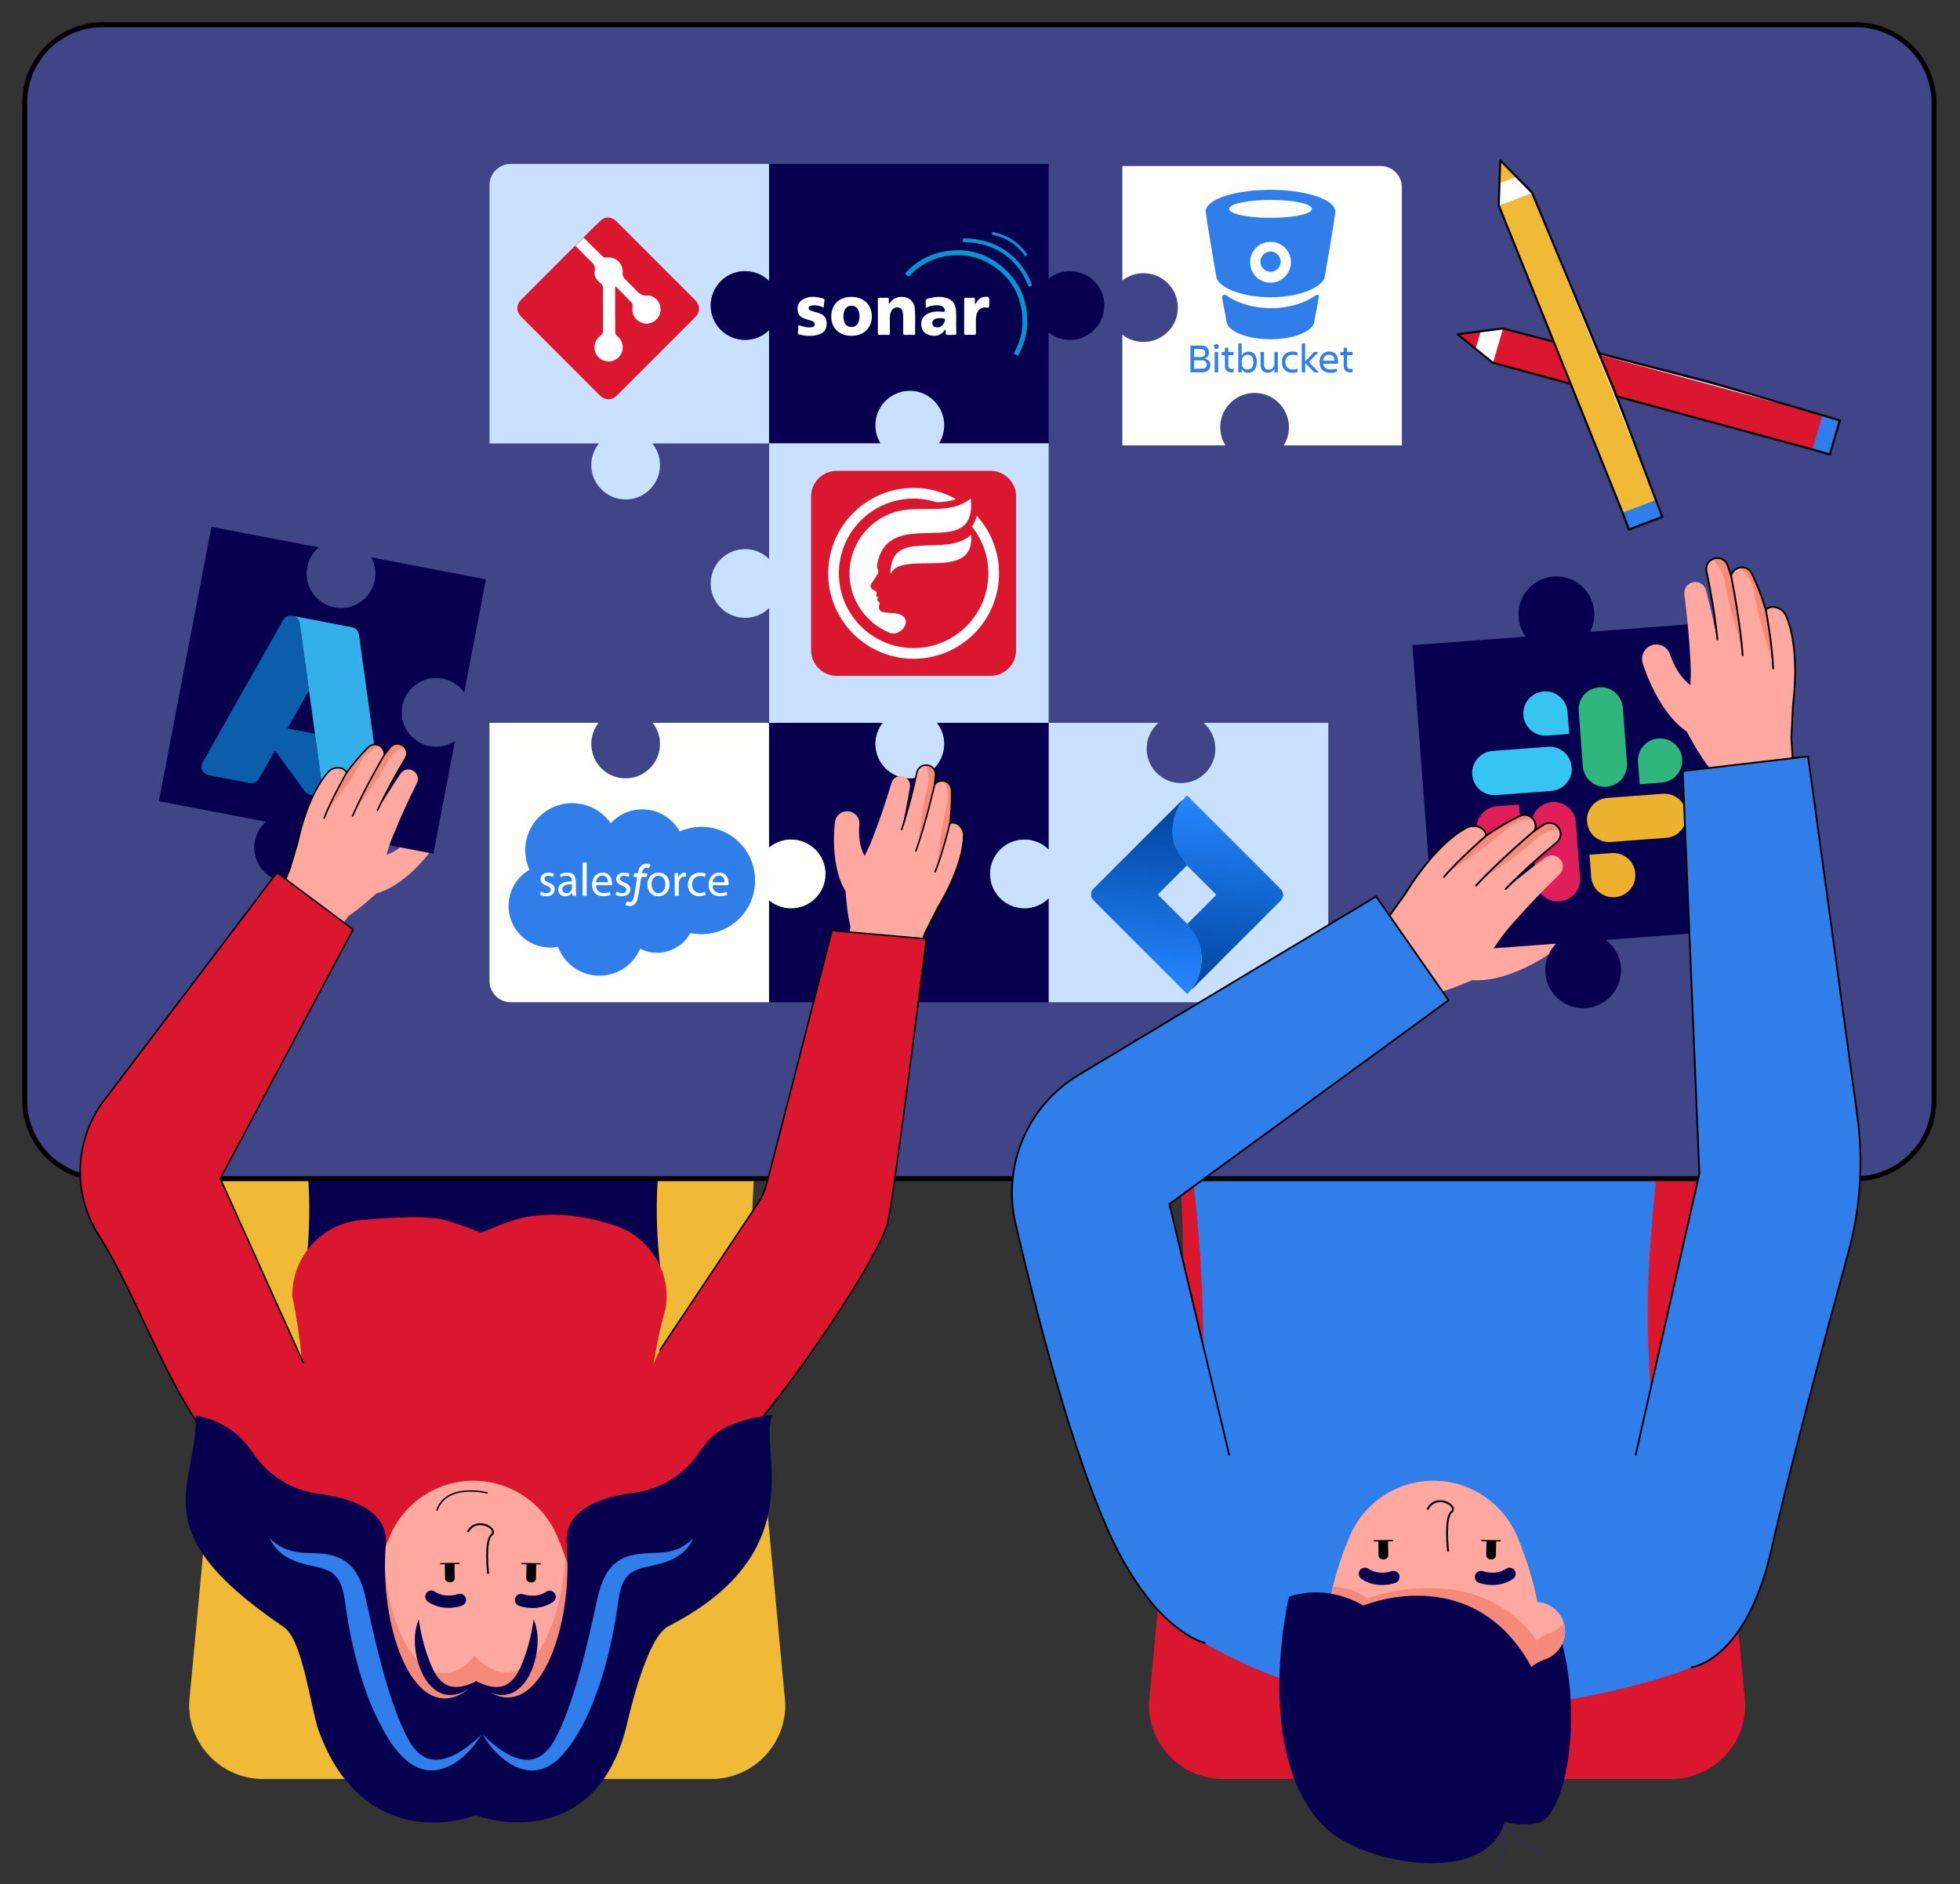 <?xml version="1.0" encoding="UTF-8" standalone="no"?>
<!DOCTYPE svg PUBLIC "-//W3C//DTD SVG 1.1//EN" "http://www.w3.org/Graphics/SVG/1.1/DTD/svg11.dtd">
<svg width="100%" height="100%" viewBox="0 0 1443 1387" version="1.1" xmlns="http://www.w3.org/2000/svg" xmlns:xlink="http://www.w3.org/1999/xlink" xml:space="preserve" xmlns:serif="http://www.serif.com/" style="fill-rule:evenodd;clip-rule:evenodd;stroke-miterlimit:10;">
    <rect x="0" y="0" width="1443" height="1387" fill="#333333" stroke="none"/>
    <g transform="matrix(1,0,0,1,-236.755,-117.892)">
        <g transform="matrix(1,0,0,1,430.477,811.025)">
            <path d="M0,616.574L329.938,616.574C360.525,616.574 385.121,591.407 384.421,560.829L363.953,341.279C358.884,286.911 357.945,232.237 361.144,177.727L371.576,0L-41.637,0L-31.206,177.726C-28.007,232.237 -28.945,286.912 -34.014,341.28L-54.483,560.829C-55.183,591.407 -30.586,616.574 0,616.574" style="fill:rgb(241,186,54);fill-rule:nonzero;"/>
        </g>
        <g transform="matrix(1,0,0,1,583.533,1070.45)">
            <path d="M0,-194.472C-77.383,-193.066 -150.894,-189.887 -150.894,-189.887C-139.082,-164.065 -125.292,-131.443 -121.413,-100.947C-115.108,-51.384 -123.49,-7.438 -123.49,-7.438C-123.49,-7.438 -63.715,-1.782 0,-0.077L0,0.287C2.94,0.246 5.882,0.194 8.822,0.133C11.761,0.194 14.703,0.246 17.643,0.287L17.643,-0.077C81.358,-1.782 141.134,-7.438 141.134,-7.438C141.134,-7.438 132.738,-51.828 139.152,-101.696C143.047,-131.976 156.822,-164.277 168.537,-189.887C168.537,-189.887 95.026,-193.066 17.643,-194.472L17.643,-194.759C14.703,-194.717 11.762,-194.672 8.822,-194.624C5.881,-194.672 2.94,-194.717 0,-194.759L0,-194.472Z" style="fill:rgb(6,0,79);fill-rule:nonzero;"/>
        </g>
        <g transform="matrix(1,0,0,1,718.4,1068.16)">
            <path d="M0,187.809C0,187.809 -16.459,100.487 8.367,13.115C8.624,12.21 8.821,10.851 8.968,9.165C11.2,-16.327 -4.655,-39.936 -28.93,-48.031C-47.742,-54.306 -71.737,-58.748 -96.403,-53.893C-106.66,-51.874 -127.476,-42.661 -127.476,-42.661C-127.476,-42.661 -148.321,-51.31 -158.635,-53.014C-171.732,-55.179 -194.805,-53.972 -215.923,-52.034C-242.998,-49.55 -264.301,-27.846 -266.322,-0.732L-266.612,3.158C-254.004,64.226 -257.542,103.995 -264.803,165.926L-266.1,176.992C-266.1,176.992 -233.649,243.337 -141.102,245.207C-74.306,246.557 -34.615,233.962 0,187.809" style="fill:rgb(219,22,47);fill-rule:nonzero;"/>
        </g>
        <g transform="matrix(1,0,0,1,1374.28,1464.74)">
            <path d="M0,18.028C-1.803,16.946 -26.322,10.456 -33.893,-14.423C-33.893,-14.423 -23.437,17.307 -36.057,32.451" style="fill:none;fill-rule:nonzero;stroke:rgb(47,47,74);stroke-width:1.41px;"/>
        </g>
        <g transform="matrix(1,0,0,1,1137.19,811.025)">
            <path d="M0,616.574L329.938,616.574C360.525,616.574 385.121,591.407 384.421,560.829L363.953,341.279C358.884,286.911 357.945,232.237 361.144,177.727L371.576,0L-41.637,0L-31.206,177.726C-28.007,232.237 -28.945,286.912 -34.014,341.28L-54.483,560.829C-55.183,591.407 -30.586,616.574 0,616.574" style="fill:rgb(219,22,47);fill-rule:nonzero;"/>
        </g>
        <g transform="matrix(1,0,0,1,1488.22,938.666)">
            <path d="M0,404.559C0,404.559 -212.015,494.341 -386.17,375.353C-386.17,375.353 -350.474,229.322 -373.19,47.595C-381.065,-15.405 -401.314,-89.782 -401.314,-89.782L-17.307,-85.455C-17.307,-85.455 -31.265,22.883 -36.778,99.517C-47.595,249.874 0,404.559 0,404.559" style="fill:rgb(47,126,233);fill-rule:nonzero;"/>
        </g>
        <g transform="matrix(1,0,0,1,1258.89,1208.01)">
            <path d="M0,237.255L66.345,237.255C92.83,237.255 114.301,215.784 114.301,189.299L114.301,136.025C114.301,103.139 107.587,70.599 94.572,40.398C84.006,15.881 59.869,0 33.172,0C6.476,0 -17.661,15.881 -28.227,40.398C-41.242,70.599 -47.956,103.139 -47.956,136.025L-47.956,189.299C-47.956,215.784 -26.485,237.255 0,237.255" style="fill:rgb(255,168,159);fill-rule:nonzero;"/>
        </g>
        <g transform="matrix(1,0,0,1,1356.07,1312.22)">
            <g>
                <clipPath id="_clip1">
                    <path d="M-64.002,-104.204C-90.698,-104.204 -114.835,-88.323 -125.401,-63.806C-138.417,-33.605 -145.13,-1.066 -145.13,31.821L-145.13,85.095C-145.13,111.58 -123.659,133.051 -97.174,133.051L-30.829,133.051C-4.344,133.051 17.127,111.58 17.127,85.095L17.127,31.821C17.127,-1.066 10.414,-33.605 -2.602,-63.806C-13.168,-88.323 -37.305,-104.204 -64.001,-104.204L-64.002,-104.204Z"/>
                </clipPath>
                <g clip-path="url(#_clip1)">
                    <path d="M0,140.683C0,140.683 62.919,98.436 18.93,23.438C-25.06,-51.561 -112.678,-17.487 -112.678,-17.487C-112.678,-17.487 -129.805,-32.751 -159.372,-22.655C-159.372,-22.655 -187.136,94.53 -132.329,147.534C-105.021,173.944 -11.538,192.244 0,140.683" style="fill:rgb(245,137,122);fill-rule:nonzero;"/>
                </g>
            </g>
        </g>
        <g transform="matrix(1,0,0,1,1370.41,1295.65)">
            <path d="M0,44.866C11.925,43.06 20.135,31.956 18.337,20.066C16.539,8.175 5.414,0 -6.512,1.807L0,44.866Z" style="fill:rgb(255,168,159);fill-rule:nonzero;"/>
        </g>
        <g transform="matrix(1,0,0,1,1212.29,1295.65)">
            <path d="M0,44.866C-11.926,43.06 -20.135,31.956 -18.337,20.066C-16.539,8.175 -5.414,0 6.512,1.807L0,44.866Z" style="fill:rgb(255,168,159);fill-rule:nonzero;"/>
        </g>
        <g transform="matrix(1,0,0,1,1375.98,1432.92)">
            <g>
                <clipPath id="_clip2">
                    <path d="M-12.083,-135.464L-5.571,-92.404C6.354,-94.211 14.564,-105.314 12.766,-117.205C11.136,-127.986 1.835,-135.712 -8.776,-135.714C-9.867,-135.714 -10.971,-135.631 -12.083,-135.464Z"/>
                </clipPath>
                <g clip-path="url(#_clip2)">
                    <path d="M0,-112.085L-0.018,-112.048C-0.018,-112.048 -10.017,-107.756 -11.075,-103.635C-16.859,-81.112 -26.832,-9.245 -35.474,2.853C-35.474,2.853 -26.099,11.867 -4.104,7.901C16.547,4.177 29.249,-66.93 14.311,-123.952C11.614,-118.22 6.467,-113.75 0,-112.085" style="fill:rgb(245,137,122);fill-rule:nonzero;"/>
                </g>
            </g>
        </g>
        <g transform="matrix(1,0,0,1,1345.07,1318.35)">
            <path d="M0,138.458C0,138.458 61.297,98.435 17.307,23.436C-26.682,-51.562 -104.565,-18.39 -104.565,-18.39C-104.565,-18.39 -129.805,-34.976 -159.372,-24.88C-159.372,-24.88 -187.136,92.305 -132.329,145.309C-105.021,171.719 -11.538,190.02 0,138.458" style="fill:rgb(6,0,79);fill-rule:nonzero;"/>
        </g>
        <g transform="matrix(1,0,0,1,1349.32,1287.85)">
            <path d="M0,-15.679C0.994,-15.405 1.901,-14.792 2.53,-13.876C3.946,-11.813 3.423,-8.993 1.36,-7.577C-10.171,0.342 -23.292,-4.503 -23.845,-4.718C-26.184,-5.608 -27.359,-8.225 -26.469,-10.563C-25.582,-12.896 -22.985,-14.049 -20.643,-13.195C-20.449,-13.122 -11.282,-9.89 -3.77,-15.046C-2.624,-15.833 -1.244,-16.021 0,-15.679" style="fill:rgb(6,0,79);fill-rule:nonzero;"/>
        </g>
        <g transform="matrix(1,0,0,1,1338.24,1265.9)">
            <path d="M0,-13.591L-7.135,-13.698L-7.294,-2.92C-7.318,-1.294 -5.74,0.048 -3.77,0.077C-1.799,0.107 -0.183,-1.187 -0.159,-2.813L0,-13.591Z" style="fill-rule:nonzero;"/>
        </g>
        <g transform="matrix(1,0.015,0.015,-1,1327.37,1251.95)">
            <path d="M-0.001,-0.107L14.215,-0.107" style="fill:none;fill-rule:nonzero;stroke:black;stroke-width:0.93px;"/>
        </g>
        <g transform="matrix(1,0,0,1,1240.43,1287.85)">
            <path d="M0,-15.679C-0.994,-15.405 -1.901,-14.792 -2.53,-13.876C-3.946,-11.813 -3.423,-8.993 -1.36,-7.577C10.171,0.342 23.292,-4.503 23.845,-4.718C26.184,-5.608 27.359,-8.225 26.469,-10.563C25.582,-12.896 22.985,-14.049 20.643,-13.195C20.449,-13.122 11.282,-9.89 3.769,-15.046C2.624,-15.833 1.244,-16.021 0,-15.679" style="fill:rgb(6,0,79);fill-rule:nonzero;"/>
        </g>
        <g transform="matrix(1,0,0,1,1251.52,1265.9)">
            <path d="M0,-13.591L7.135,-13.698L7.294,-2.92C7.318,-1.294 5.74,0.048 3.77,0.077C1.799,0.107 0.183,-1.187 0.159,-2.813L0,-13.591Z" style="fill-rule:nonzero;"/>
        </g>
        <g transform="matrix(-1,0.015,0.015,1,1248.17,1252.37)">
            <path d="M-14.215,-0.107L0.001,-0.107" style="fill:none;fill-rule:nonzero;stroke:black;stroke-width:0.93px;"/>
        </g>
        <g transform="matrix(1,0,0,1,1302.88,1216.85)">
            <path d="M0,42.727C0,42.727 -2.885,18.389 2.524,14.062C7.933,9.735 -8.654,0 -14.964,11.898" style="fill:none;fill-rule:nonzero;stroke:black;stroke-width:1.41px;stroke-linecap:round;"/>
        </g>
        <g transform="matrix(1,0,0,1,1372.61,1452.15)">
            <path d="M0,-112.085L-0.018,-112.049C-0.018,-112.049 -10.017,-107.756 -11.075,-103.635C-16.859,-81.112 -26.832,-9.245 -35.474,2.853C-35.474,2.853 -26.099,11.867 -4.104,7.901C16.547,4.177 29.249,-66.93 14.311,-123.952C11.614,-118.22 6.467,-113.75 0,-112.085" style="fill:rgb(6,0,79);fill-rule:nonzero;"/>
        </g>
        <g transform="matrix(1,0,0,1,312.448,985.633)">
            <path d="M0,-849.551L1290.64,-849.551C1322.4,-849.551 1348.14,-823.806 1348.14,-792.048L1348.14,-57.504C1348.14,-25.745 1322.4,0 1290.64,0L0,0C-31.758,0 -57.503,-25.745 -57.503,-57.504L-57.503,-792.048C-57.503,-823.806 -31.758,-849.551 0,-849.551Z" style="fill:rgb(64,69,135);fill-rule:nonzero;stroke:black;stroke-width:3.62px;stroke-linecap:round;"/>
        </g>
        <g transform="matrix(1,0,0,1,1320.54,836.491)">
            <path d="M0,-25.881C-1.709,-24.684 -3.082,-22.968 -3.853,-20.86C-5.857,-15.383 -15.775,-1.227 -10.295,0.778C17.7,11.002 56.176,-15.686 57.213,-16.502C61.908,-19.965 62.899,-26.577 59.434,-31.27C55.975,-35.95 49.387,-36.883 44.697,-33.516C44.313,-33.336 26.809,-20.902 9.689,-27.157C6.321,-28.388 2.731,-27.794 0,-25.881" style="fill:rgb(255,168,159);fill-rule:nonzero;"/>
        </g>
        <g transform="matrix(1,0,0,1,1410.43,834.314)">
            <path d="M0,-266.258C-1.156,-281.632 -14.557,-293.158 -29.931,-292.001C-45.305,-290.845 -56.831,-277.444 -55.674,-262.07C-55.27,-256.697 -53.367,-251.797 -50.41,-247.741L-133.862,-241.463L-116.829,-15.029L-27.973,-21.713C-33.448,-16.169 -36.591,-8.38 -35.961,-0C-34.804,15.374 -21.404,26.9 -6.03,25.743C9.344,24.587 20.87,11.186 19.714,-4.188C19.083,-12.568 14.81,-19.799 8.567,-24.461L109.606,-32.062L92.573,-258.496L-3.062,-251.302C-0.745,-255.755 0.404,-260.885 0,-266.258" style="fill:rgb(6,0,79);fill-rule:nonzero;"/>
        </g>
        <g transform="matrix(1,0,0,1,1433.06,662.087)">
            <path d="M0,-2.768C0.497,3.843 0.999,10.453 1.489,17.064C1.618,18.799 1.604,20.533 1.181,22.232C-0.411,28.626 -4.351,32.825 -10.721,34.525C-19.109,36.764 -27.664,31.859 -30.243,23.721C-30.568,22.698 -30.813,21.658 -30.898,20.585C-30.924,20.255 -30.958,19.925 -30.983,19.595C-31.985,6.272 -32.977,-7.052 -33.999,-20.374C-34.214,-23.175 -33.893,-25.878 -32.729,-28.437C-30.384,-33.592 -26.435,-36.799 -20.871,-37.933C-13.03,-39.532 -4.893,-34.993 -2.283,-26.952C-1.832,-25.562 -1.611,-24.127 -1.5,-22.676C-0.995,-16.041 -0.499,-9.404 0,-2.768" style="fill:rgb(47,182,125);fill-rule:nonzero;"/>
        </g>
        <g transform="matrix(1,0,0,1,1356.01,701.731)">
            <path d="M0,-32.507C6.764,-33.016 13.528,-33.521 20.291,-34.035C22.584,-34.21 24.828,-33.971 26.983,-33.169C32.472,-31.125 36.031,-27.274 37.409,-21.576C38.722,-16.148 37.44,-11.25 33.81,-7.035C31.334,-4.159 28.157,-2.414 24.394,-1.767C23.714,-1.65 23.034,-1.563 22.348,-1.512C9.074,-0.513 -4.199,0.482 -17.472,1.487C-20.319,1.703 -23.075,1.358 -25.68,0.161C-30.715,-2.155 -33.894,-6.011 -35.057,-11.445C-36.713,-19.182 -32.509,-26.799 -25.4,-29.777C-23.744,-30.47 -22.012,-30.859 -20.216,-30.991C-13.476,-31.486 -6.738,-32 0,-32.507" style="fill:rgb(54,197,240);fill-rule:nonzero;"/>
        </g>
        <g transform="matrix(1,0,0,1,1365.96,746.636)">
            <path d="M0,-0.534C-0.506,-7.272 -1.018,-14.009 -1.518,-20.747C-1.849,-25.206 -0.584,-29.177 2.314,-32.571C5.267,-36.029 9.056,-37.899 13.604,-38.251C21.263,-38.842 28.841,-33.729 30.645,-25.376C30.817,-24.581 30.916,-23.765 30.978,-22.953C31.991,-9.606 33.029,3.74 33.98,17.092C34.438,23.52 32.008,28.721 26.595,32.245C17.284,38.308 4.981,33.477 2.062,22.915C1.747,21.777 1.589,20.622 1.501,19.45C1.004,12.789 0.501,6.127 0,-0.534" style="fill:rgb(224,30,90);fill-rule:nonzero;"/>
        </g>
        <g transform="matrix(1,0,0,1,1442.95,703.712)">
            <path d="M0,32.537C-6.687,33.04 -13.375,33.526 -20.06,34.054C-22.862,34.275 -25.565,33.921 -28.115,32.746C-33.061,30.47 -36.262,26.693 -37.425,21.352C-38.605,15.934 -37.297,11.082 -33.626,6.927C-31.352,4.355 -28.488,2.717 -25.124,1.961C-24.222,1.758 -23.313,1.667 -22.399,1.598C-9.076,0.592 4.249,-0.39 17.57,-1.422C21.649,-1.738 25.365,-0.829 28.683,1.565C31.999,3.957 34.17,7.154 35.031,11.159C36.224,16.699 34.928,21.639 31.119,25.839C28.471,28.759 25.13,30.442 21.203,30.92C20.698,30.982 20.188,31.018 19.68,31.056C13.12,31.551 6.56,32.044 0,32.537" style="fill:rgb(236,178,46);fill-rule:nonzero;"/>
        </g>
        <g transform="matrix(1,0,0,1,1383.06,626.906)">
            <path d="M0,31.991C-2.441,32.175 -4.881,32.371 -7.323,32.539C-14.935,33.064 -21.813,28.423 -24.065,21.146C-26.733,12.52 -22.074,3.629 -13.716,0.875C-7.808,-1.073 -2.369,0.084 2.339,4.169C5.249,6.695 6.956,9.948 7.559,13.773C7.698,14.657 7.778,15.543 7.845,16.432C8.195,21.059 8.542,25.687 8.89,30.314C8.904,30.492 8.903,30.673 8.932,30.848C8.995,31.225 8.813,31.339 8.467,31.36C7.627,31.408 6.789,31.482 5.95,31.545C3.967,31.694 1.983,31.843 0,31.992L0,31.991" style="fill:rgb(55,197,240);fill-rule:nonzero;"/>
        </g>
        <g transform="matrix(1,0,0,1,1355.79,735.075)">
            <path d="M0,-15.64C0.17,-13.378 0.346,-11.116 0.509,-8.853C0.799,-4.815 -0.136,-1.095 -2.556,2.17C-5.635,6.325 -9.791,8.553 -14.969,8.853C-22.192,9.272 -29.53,4.575 -31.509,-3.404C-33.874,-12.939 -27.687,-21.431 -19.345,-23.277C-18.418,-23.482 -17.485,-23.583 -16.545,-23.655C-11.538,-24.038 -6.531,-24.411 -1.523,-24.788C-0.65,-24.854 -0.697,-24.912 -0.63,-24.028C-0.421,-21.232 -0.21,-18.436 0,-15.64" style="fill:rgb(224,30,90);fill-rule:nonzero;"/>
        </g>
        <g transform="matrix(1,0,0,1,1443.25,668.531)">
            <path d="M0,17.665C-0.178,15.301 -0.333,12.935 -0.537,10.573C-1.189,3.043 3.562,-4.088 10.947,-6.311C20.144,-9.08 29.359,-3.473 31.51,5.422C33.559,13.891 28.617,22.486 20.19,24.926C19.209,25.21 18.208,25.414 17.191,25.493C11.905,25.904 6.618,26.299 1.331,26.697C0.691,26.745 0.684,26.736 0.632,26.053C0.419,23.257 0.21,20.461 0,17.665" style="fill:rgb(47,182,125);fill-rule:nonzero;"/>
        </g>
        <g transform="matrix(1,0,0,1,1416.13,780.415)">
            <path d="M0,-33.94C2.365,-34.117 4.731,-34.275 7.094,-34.477C14.561,-35.114 21.914,-30.36 24.025,-22.544C26.012,-15.183 22.812,-7.834 16.521,-4.188C7.269,1.174 -4.457,-3.573 -7.361,-13.847C-7.661,-14.908 -7.827,-15.986 -7.909,-17.081C-8.293,-22.218 -8.681,-27.354 -9.068,-32.49C-9.077,-32.617 -9.081,-32.745 -9.094,-32.872C-9.12,-33.115 -9.038,-33.265 -8.772,-33.278C-8.594,-33.286 -8.417,-33.307 -8.238,-33.32C-5.492,-33.527 -2.746,-33.734 0,-33.94" style="fill:rgb(236,178,46);fill-rule:nonzero;"/>
        </g>
        <g transform="matrix(1,0,0,1,1002.96,722.22)">
            <path d="M0,61.333C-0.35,61.522 -0.706,61.704 -1.066,61.876C-1.085,61.885 -1.104,61.893 -1.123,61.902C-1.471,62.068 -1.823,62.228 -2.18,62.378C-2.216,62.393 -2.254,62.407 -2.291,62.422C-2.631,62.563 -2.974,62.7 -3.322,62.827C-3.382,62.849 -3.444,62.867 -3.505,62.889C-3.831,63.005 -4.159,63.118 -4.491,63.221C-4.577,63.248 -4.664,63.269 -4.75,63.295C-5.06,63.388 -5.371,63.479 -5.686,63.56C-5.799,63.589 -5.915,63.612 -6.029,63.639C-6.319,63.709 -6.61,63.78 -6.904,63.84C-7.051,63.87 -7.2,63.893 -7.348,63.92C-7.613,63.969 -7.877,64.021 -8.145,64.062C-8.336,64.091 -8.531,64.11 -8.723,64.135C-8.951,64.165 -9.178,64.199 -9.407,64.222C-9.654,64.247 -9.903,64.261 -10.151,64.279C-10.331,64.292 -10.509,64.31 -10.69,64.32C-11.12,64.341 -11.553,64.352 -11.989,64.352C-25.961,64.352 -37.287,53.026 -37.287,39.055C-37.287,25.083 -25.961,13.757 -11.989,13.757C-11.553,13.757 -11.12,13.769 -10.69,13.79C-10.509,13.799 -10.331,13.818 -10.151,13.831C-9.903,13.849 -9.654,13.863 -9.407,13.888C-9.171,13.912 -8.937,13.947 -8.702,13.977C-8.517,14.001 -8.33,14.02 -8.146,14.048C-7.874,14.089 -7.607,14.142 -7.339,14.192C-7.194,14.219 -7.048,14.24 -6.904,14.269C-6.605,14.331 -6.309,14.403 -6.014,14.474C-5.905,14.501 -5.794,14.522 -5.686,14.55C-5.37,14.631 -5.058,14.723 -4.747,14.816C-4.662,14.841 -4.575,14.862 -4.491,14.889C-4.155,14.993 -3.823,15.107 -3.493,15.225C-3.437,15.245 -3.379,15.262 -3.322,15.283C-2.977,15.409 -2.637,15.544 -2.299,15.685C-2.259,15.701 -2.219,15.715 -2.179,15.732C-1.823,15.882 -1.471,16.042 -1.123,16.207C-1.104,16.216 -1.085,16.224 -1.066,16.234C-0.706,16.406 -0.351,16.588 -0.001,16.777C0.006,16.78 0.013,16.783 0.019,16.787C2.162,17.945 4.118,19.404 5.832,21.107L5.833,21.107L5.833,-72.175L-76.455,-72.175C-73.095,-67.881 -71.086,-62.479 -71.086,-56.604C-71.086,-42.632 -82.413,-31.306 -96.384,-31.306C-110.355,-31.306 -121.681,-42.632 -121.681,-56.604C-121.681,-62.479 -119.673,-67.881 -116.313,-72.175L-199.943,-72.175L-199.943,19.625L-199.942,19.625C-198.297,18.253 -196.477,17.085 -194.518,16.161C-194.51,16.157 -194.503,16.154 -194.495,16.151C-194.177,16.001 -193.855,15.857 -193.529,15.72C-193.509,15.712 -193.489,15.704 -193.469,15.696C-193.155,15.565 -192.838,15.439 -192.518,15.321C-192.484,15.308 -192.449,15.298 -192.416,15.285C-192.108,15.173 -191.799,15.065 -191.486,14.964C-191.435,14.948 -191.384,14.935 -191.334,14.919C-191.036,14.825 -190.737,14.734 -190.435,14.652C-190.357,14.63 -190.278,14.613 -190.2,14.592C-189.922,14.519 -189.644,14.447 -189.363,14.383C-189.263,14.361 -189.16,14.343 -189.059,14.321C-188.798,14.265 -188.538,14.209 -188.274,14.161C-188.142,14.138 -188.008,14.12 -187.875,14.098C-187.64,14.06 -187.405,14.019 -187.167,13.987C-186.999,13.964 -186.829,13.949 -186.66,13.929C-186.454,13.906 -186.25,13.879 -186.044,13.86C-185.832,13.841 -185.618,13.831 -185.404,13.817C-185.238,13.806 -185.072,13.791 -184.905,13.783C-184.523,13.766 -184.139,13.757 -183.753,13.757C-169.781,13.757 -158.455,25.083 -158.455,39.055C-158.455,53.026 -169.781,64.352 -183.753,64.352C-184.139,64.352 -184.523,64.344 -184.905,64.326C-185.072,64.319 -185.238,64.304 -185.404,64.293C-185.618,64.279 -185.832,64.269 -186.044,64.25C-186.258,64.23 -186.47,64.203 -186.682,64.178C-186.844,64.159 -187.006,64.145 -187.166,64.123C-187.408,64.091 -187.647,64.049 -187.886,64.01C-188.015,63.989 -188.145,63.972 -188.274,63.948C-188.538,63.901 -188.798,63.844 -189.059,63.789C-189.16,63.767 -189.263,63.749 -189.363,63.726C-189.649,63.662 -189.931,63.588 -190.213,63.514C-190.287,63.495 -190.361,63.478 -190.434,63.458C-190.733,63.377 -191.029,63.287 -191.324,63.194C-191.378,63.177 -191.433,63.163 -191.486,63.145C-191.799,63.045 -192.107,62.937 -192.414,62.825C-192.449,62.812 -192.484,62.802 -192.518,62.789C-192.841,62.669 -193.161,62.542 -193.478,62.41C-193.495,62.403 -193.512,62.397 -193.528,62.39C-193.854,62.253 -194.176,62.109 -194.495,61.959C-194.503,61.955 -194.511,61.952 -194.518,61.949C-196.477,61.025 -198.297,59.857 -199.942,58.485C-199.942,58.485 -199.943,58.485 -199.943,58.484L-199.943,133.508L5.833,133.508L5.833,57.002C5.833,57.003 5.833,57.003 5.832,57.003C4.118,58.706 2.162,60.165 0.019,61.323C0.013,61.326 0.006,61.329 0,61.333" style="fill:rgb(6,0,79);fill-rule:nonzero;"/>
        </g>
        <g transform="matrix(1,0,0,1,783.811,407.168)">
            <path d="M0,-89.609C7.437,-90.034 14.221,-87.238 19.103,-82.495L19.103,-168.583L-171.045,-168.583C-179.677,-168.583 -186.674,-161.586 -186.674,-152.955L-186.674,37.193L-106.094,37.193C-109.943,41.931 -112.116,48.085 -111.699,54.755C-110.895,67.605 -100.333,77.905 -87.468,78.409C-73.034,78.974 -61.155,67.44 -61.155,53.131C-61.155,47.089 -63.276,41.544 -66.811,37.193L19.103,37.193L19.103,-46.213C14.547,-41.787 8.335,-39.056 1.481,-39.056C-12.513,-39.056 -23.853,-50.42 -23.816,-64.423C-23.781,-77.704 -13.259,-88.852 0,-89.609" style="fill:rgb(202,224,255);fill-rule:nonzero;"/>
        </g>
        <g transform="matrix(1,0,0,1,1068.32,364.644)">
            <path d="M0,-43.425L0.007,-43.428C0.319,-43.568 0.634,-43.701 0.952,-43.828C0.969,-43.835 0.986,-43.841 1.002,-43.847C1.307,-43.968 1.614,-44.084 1.925,-44.194C1.956,-44.205 1.988,-44.214 2.019,-44.225C2.315,-44.328 2.614,-44.428 2.915,-44.52C2.965,-44.535 3.017,-44.548 3.067,-44.563C3.351,-44.648 3.637,-44.731 3.925,-44.806C3.992,-44.824 4.061,-44.838 4.128,-44.855C4.401,-44.924 4.675,-44.991 4.951,-45.051C5.044,-45.071 5.138,-45.087 5.23,-45.106C5.484,-45.157 5.737,-45.21 5.994,-45.254C6.119,-45.275 6.246,-45.291 6.371,-45.311C6.598,-45.347 6.824,-45.384 7.052,-45.413C7.212,-45.434 7.374,-45.448 7.535,-45.466C7.732,-45.487 7.927,-45.512 8.126,-45.529C8.324,-45.546 8.524,-45.555 8.724,-45.567C8.887,-45.578 9.049,-45.592 9.214,-45.599C9.578,-45.615 9.945,-45.623 10.313,-45.623C24.285,-45.623 35.611,-34.296 35.611,-20.325C35.611,-6.354 24.285,4.972 10.313,4.972C9.945,4.972 9.578,4.965 9.214,4.949C9.049,4.942 8.887,4.928 8.724,4.917C8.524,4.905 8.324,4.896 8.126,4.879C7.927,4.862 7.732,4.837 7.535,4.815C7.374,4.798 7.212,4.784 7.052,4.763C6.824,4.734 6.598,4.696 6.371,4.661C6.246,4.641 6.119,4.625 5.994,4.604C5.743,4.56 5.495,4.509 5.247,4.459C5.149,4.439 5.049,4.422 4.951,4.401C4.675,4.341 4.403,4.274 4.131,4.205C4.063,4.188 3.993,4.174 3.925,4.156C3.637,4.081 3.352,3.998 3.068,3.913C3.017,3.898 2.966,3.885 2.915,3.87C2.614,3.777 2.315,3.678 2.018,3.575C1.987,3.564 1.955,3.555 1.925,3.544C1.614,3.434 1.307,3.318 1.002,3.197C0.986,3.191 0.969,3.185 0.952,3.178C0.637,3.052 0.325,2.92 0.016,2.782C0.011,2.779 0.005,2.777 -0.001,2.775C-1.89,1.928 -3.656,0.857 -5.267,-0.405L-5.267,81.129L70.572,81.129C67.92,76.851 66.504,71.726 66.836,66.251C67.617,53.373 78.2,43.038 91.091,42.544C105.516,41.992 117.384,53.521 117.384,67.823C117.384,72.706 115.997,77.263 113.6,81.129L200.51,81.129L200.51,-108.926C200.51,-117.557 193.513,-124.554 184.881,-124.554L-5.267,-124.554L-5.267,-40.245C-3.656,-41.507 -1.89,-42.579 0,-43.425" style="fill:rgb(254,254,251);fill-rule:nonzero;"/>
        </g>
        <g transform="matrix(1,0,0,1,1187.18,283.487)">
            <path d="M0,27.418C-0.03,26.533 -0.089,25.554 -0.286,24.589C-1.22,20 -3.704,16.523 -7.825,14.291C-11.044,12.547 -14.497,12.101 -18.081,12.815C-22.005,13.598 -25.149,15.628 -27.417,18.931C-29.647,22.178 -30.397,25.796 -29.89,29.686C-29.581,32.056 -28.738,34.225 -27.38,36.19C-23.858,41.284 -17.54,43.494 -11.692,42.163C-5.153,40.675 -0.042,34.687 0,27.418M-15.003,-18.448C-18.495,-18.402 -21.982,-18.301 -25.462,-18.011C-27.205,-17.866 -28.951,-17.721 -30.685,-17.495C-32.47,-17.263 -34.249,-16.965 -36.02,-16.635C-37.883,-16.288 -39.718,-15.816 -41.496,-15.146C-42.304,-14.841 -43.099,-14.506 -43.82,-14.027C-44.183,-13.786 -44.54,-13.52 -44.844,-13.211C-45.726,-12.313 -45.712,-11.309 -44.832,-10.402C-44.666,-10.231 -44.483,-10.075 -44.294,-9.93C-43.734,-9.497 -43.112,-9.172 -42.467,-8.887C-40.518,-8.023 -38.464,-7.502 -36.387,-7.068C-33.909,-6.551 -31.407,-6.173 -28.886,-5.936C-27.184,-5.776 -25.482,-5.6 -23.776,-5.494C-21.87,-5.376 -19.959,-5.276 -18.05,-5.262C-15.172,-5.241 -12.292,-5.298 -9.413,-5.331C-8.777,-5.338 -8.14,-5.373 -7.505,-5.418C-5.879,-5.532 -4.252,-5.648 -2.627,-5.786C-1.531,-5.879 -0.435,-5.984 0.654,-6.134C2.149,-6.339 3.642,-6.569 5.129,-6.832C7.06,-7.174 8.968,-7.624 10.827,-8.263C11.818,-8.603 12.796,-8.984 13.683,-9.553C14.082,-9.809 14.473,-10.099 14.804,-10.436C15.672,-11.321 15.66,-12.318 14.795,-13.212C14.557,-13.458 14.294,-13.697 14.001,-13.87C13.386,-14.232 12.763,-14.595 12.108,-14.874C10.002,-15.774 7.782,-16.291 5.543,-16.726C3.083,-17.205 0.604,-17.559 -1.893,-17.775C-3.822,-17.942 -5.751,-18.123 -7.683,-18.217C-10.121,-18.337 -12.563,-18.375 -15.003,-18.448M-17.036,-25.872L-13.055,-25.872C-12.899,-25.85 -12.742,-25.815 -12.585,-25.81C-11.233,-25.768 -9.881,-25.741 -8.529,-25.689C-7.47,-25.648 -6.409,-25.599 -5.353,-25.515C-3.702,-25.384 -2.051,-25.243 -0.405,-25.062C1.332,-24.871 3.068,-24.657 4.797,-24.401C7.154,-24.051 9.495,-23.607 11.818,-23.07C15.32,-22.262 18.764,-21.265 22.086,-19.879C24.22,-18.989 26.277,-17.954 28.161,-16.602C29.364,-15.739 30.468,-14.768 31.335,-13.557C32.03,-12.587 32.566,-11.545 32.647,-10.322C32.652,-10.248 32.701,-10.177 32.729,-10.104L32.729,-9.706C32.699,-9.593 32.654,-9.483 32.641,-9.368C32.614,-9.131 32.618,-8.891 32.585,-8.655C32.395,-7.289 32.207,-5.923 32,-4.56C31.679,-2.437 31.349,-0.315 31.01,1.806C30.659,4.005 30.294,6.202 29.932,8.399C29.551,10.714 29.169,13.029 28.781,15.343C28.398,17.631 28.008,19.918 27.619,22.205C27.212,24.596 26.807,26.988 26.394,29.378C25.929,32.069 25.462,34.759 24.982,37.448C24.863,38.111 24.735,38.779 24.535,39.42C24.291,40.2 23.819,40.867 23.311,41.502C22.459,42.566 21.448,43.462 20.361,44.276C18.472,45.689 16.416,46.816 14.269,47.78C9.105,50.098 3.672,51.462 -1.904,52.309C-3.857,52.606 -5.82,52.815 -7.79,52.973C-9.894,53.141 -12.001,53.226 -14.11,53.252C-17.163,53.29 -20.212,53.18 -23.251,52.88C-24.939,52.714 -26.627,52.532 -28.305,52.29C-30.797,51.931 -33.264,51.431 -35.703,50.8C-39.33,49.861 -42.86,48.656 -46.213,46.966C-48.185,45.972 -50.062,44.829 -51.733,43.37C-52.576,42.634 -53.34,41.827 -53.948,40.881C-54.382,40.203 -54.686,39.475 -54.824,38.679C-55.115,37.007 -55.417,35.337 -55.705,33.665C-56.381,29.733 -57.055,25.8 -57.724,21.867C-58.355,18.155 -58.988,14.444 -59.604,10.73C-60.157,7.396 -60.704,4.06 -61.225,0.72C-61.736,-2.554 -62.215,-5.834 -62.697,-9.113C-62.783,-9.704 -62.786,-10.302 -62.68,-10.897C-62.469,-12.077 -61.924,-13.096 -61.19,-14.025C-60.41,-15.011 -59.474,-15.832 -58.461,-16.568C-56.571,-17.939 -54.499,-18.977 -52.351,-19.871C-49.335,-21.126 -46.215,-22.056 -43.043,-22.824C-40.687,-23.395 -38.309,-23.862 -35.915,-24.244C-34.516,-24.468 -33.11,-24.65 -31.704,-24.831C-30.6,-24.973 -29.494,-25.101 -28.387,-25.208C-27.265,-25.316 -26.141,-25.398 -25.017,-25.476C-23.813,-25.559 -22.609,-25.639 -21.404,-25.691C-20.105,-25.747 -18.805,-25.767 -17.505,-25.808C-17.349,-25.813 -17.193,-25.85 -17.036,-25.872" style="fill:rgb(47,126,233);fill-rule:nonzero;"/>
        </g>
        <g transform="matrix(1,0,0,1,1172.05,334.893)">
            <path d="M0,32.801C-1.67,32.733 -3.356,32.704 -5.036,32.588C-9.823,32.257 -14.538,31.499 -19.127,30.058C-21.638,29.269 -24.068,28.289 -26.339,26.944C-27.668,26.157 -28.912,25.256 -29.99,24.141C-30.885,23.215 -31.638,22.19 -32.038,20.954C-32.204,20.442 -32.264,19.895 -32.361,19.362C-32.73,17.328 -33.082,15.29 -33.464,13.257C-34.048,10.144 -34.652,7.033 -35.248,3.922C-35.333,3.479 -35.443,3.039 -35.49,2.592C-35.532,2.201 -35.546,1.797 -35.491,1.409C-35.38,0.618 -34.8,0.125 -34.002,0.057C-33.345,0 -32.748,0.208 -32.241,0.571C-28.761,3.063 -24.932,4.859 -20.924,6.304C-17.726,7.458 -14.443,8.295 -11.097,8.883C-9.126,9.23 -7.141,9.468 -5.145,9.638C-2.55,9.858 0.049,9.911 2.649,9.839C4.624,9.784 6.593,9.628 8.557,9.394C14.008,8.745 19.289,7.441 24.371,5.355C27.15,4.215 29.823,2.868 32.319,1.187C32.638,0.972 32.956,0.753 33.256,0.513C33.706,0.155 34.214,0.017 34.778,0.053C35.29,0.086 35.68,0.443 35.737,0.949C35.754,1.106 35.756,1.271 35.727,1.425C35.4,3.195 35.065,4.963 34.732,6.732C34.028,10.471 33.321,14.209 32.625,17.949C32.495,18.652 32.417,19.365 32.303,20.072C32.203,20.692 31.982,21.273 31.7,21.833C31.166,22.889 30.422,23.783 29.565,24.588C28.308,25.768 26.878,26.702 25.362,27.51C22.705,28.927 19.884,29.919 16.981,30.688C14.713,31.29 12.413,31.739 10.088,32.062C8.222,32.322 6.351,32.527 4.469,32.615C2.985,32.685 1.501,32.739 0,32.801" style="fill:rgb(47,126,233);fill-rule:nonzero;"/>
        </g>
        <g transform="matrix(1,0.003,0.003,-1,1172.12,318)">
            <path d="M0.021,-0C-3.943,-0.027 -7.45,3.149 -7.448,7.457C-7.445,11.87 -3.813,14.926 0.021,14.92C4.038,14.914 7.486,11.616 7.469,7.437C7.453,3.327 4.134,-0 0.021,-0" style="fill:rgb(47,126,233);fill-rule:nonzero;"/>
        </g>
        <g transform="matrix(1,0,0,1,1150.85,378.705)">
            <path d="M0,5.647C0.1,6.56 0.129,7.293 0.268,8.005C0.636,9.893 2.05,11.156 3.827,11.248C6.13,11.368 7.644,10.427 8.282,8.441C8.824,6.757 8.796,5.048 8.345,3.356C7.846,1.487 6.555,0.451 4.771,0.399C2.608,0.335 1.005,1.32 0.426,3.196C0.167,4.035 0.117,4.939 0,5.647M3.584,13.57C3.423,13.506 3.265,13.43 3.099,13.38C1.945,13.026 1.068,12.321 0.437,11.3C0.346,11.152 0.255,11.004 0.073,10.87L0.073,13.323L-2.432,13.323L-2.432,-7.923L0.056,-7.923L0.056,0.832C0.09,0.846 0.124,0.861 0.158,0.876C0.231,0.773 0.314,0.677 0.375,0.567C2.183,-2.669 7.648,-2.934 9.782,0.39C10.602,1.667 10.997,3.073 11.132,4.561C11.299,6.395 11.148,8.195 10.409,9.907C9.625,11.724 8.344,12.991 6.374,13.473C6.317,13.487 6.269,13.537 6.216,13.57L3.584,13.57Z" style="fill:rgb(47,126,233);fill-rule:nonzero;"/>
        </g>
        <g transform="matrix(1,0,0,1,1219.24,385.295)">
            <path d="M0,-1.827C0.185,-4.413 -1.531,-6.259 -4.026,-6.251C-6.7,-6.242 -8.253,-4.357 -8.333,-1.827L0,-1.827ZM-4.647,6.98C-4.975,6.9 -5.303,6.822 -5.63,6.739C-8.695,5.964 -10.623,3.652 -10.879,0.486C-10.99,-0.884 -10.956,-2.238 -10.585,-3.568C-9.576,-7.187 -6.689,-8.807 -3.309,-8.546C-0.268,-8.311 1.463,-6.855 2.218,-4.063C2.353,-3.564 2.465,-3.051 2.509,-2.537C2.59,-1.604 2.612,-0.666 2.662,0.331L-8.359,0.331C-8.134,1.987 -7.425,3.236 -5.952,3.972C-4.816,4.539 -3.586,4.7 -2.349,4.584C-0.986,4.457 0.365,4.196 1.771,3.985C1.771,4.588 1.782,5.308 1.758,6.027C1.755,6.121 1.588,6.257 1.472,6.292C0.792,6.498 0.104,6.68 -0.581,6.871C-0.702,6.905 -0.822,6.944 -0.943,6.98L-4.647,6.98Z" style="fill:rgb(47,126,233);fill-rule:nonzero;"/>
        </g>
        <g transform="matrix(1,0,0,1,1168.96,377.034)">
            <path d="M0,15.242C-0.027,15.225 -0.052,15.198 -0.082,15.191C-2.798,14.585 -3.971,12.338 -4.062,10.111C-4.197,6.804 -4.143,3.49 -4.168,0.179C-4.168,0.149 -4.151,0.119 -4.117,0.014C-3.371,0.014 -2.6,0 -1.831,0.037C-1.758,0.041 -1.645,0.368 -1.644,0.545C-1.632,3.289 -1.642,6.033 -1.63,8.777C-1.627,9.327 -1.602,9.886 -1.5,10.424C-1.178,12.105 -0.175,12.94 1.536,13.009C4.339,13.123 5.979,11.501 6.029,8.478C6.072,5.864 6.041,3.249 6.042,0.635L6.042,0.034L8.542,0.034L8.542,15.021L6.073,15.021L6.073,12.622C5.925,12.76 5.85,12.807 5.805,12.874C5.051,14.021 4.02,14.784 2.693,15.143C2.635,15.159 2.587,15.208 2.535,15.242L0,15.242Z" style="fill:rgb(47,126,233);fill-rule:nonzero;"/>
        </g>
        <g transform="matrix(1,0,0,1,1186.8,376.571)">
            <path d="M0,15.705C-0.329,15.625 -0.658,15.549 -0.986,15.464C-3.917,14.71 -5.817,12.445 -6.136,9.387C-6.279,8.016 -6.265,6.66 -5.909,5.329C-5.153,2.499 -3.276,0.857 -0.427,0.326C1.32,0 3.057,0.024 4.749,0.683C5.068,0.807 5.207,0.962 5.189,1.316C5.16,1.914 5.181,2.514 5.181,3.117C4.416,2.934 3.693,2.708 2.953,2.596C1.904,2.438 0.847,2.485 -0.183,2.776C-2.257,3.361 -3.592,5.045 -3.698,7.286C-3.733,8.008 -3.706,8.757 -3.554,9.461C-3.071,11.686 -1.375,13.084 0.913,13.284C2.37,13.412 3.793,13.285 5.262,12.812C5.262,13.554 5.276,14.243 5.248,14.93C5.243,15.038 5.066,15.19 4.939,15.232C4.404,15.408 3.857,15.55 3.315,15.705L0,15.705Z" style="fill:rgb(47,126,233);fill-rule:nonzero;"/>
        </g>
        <g transform="matrix(1,0,0,1,1115.86,389.517)">
            <path d="M0,-14.68L0,-8.73C1.264,-8.73 2.494,-8.718 3.724,-8.734C4.419,-8.743 5.123,-8.738 5.807,-8.846C7.412,-9.099 8.291,-10.247 8.229,-11.911C8.168,-13.527 7.294,-14.471 5.615,-14.596C4.404,-14.686 3.185,-14.66 1.97,-14.678C1.325,-14.688 0.68,-14.68 0,-14.68M-0.016,-0.102C2.32,-0.155 4.61,-0.121 6.884,-0.288C8.538,-0.41 9.387,-1.58 9.316,-3.242C9.308,-3.42 9.281,-3.597 9.259,-3.774C9.111,-4.978 8.461,-5.771 7.299,-6.12C6.945,-6.226 6.57,-6.314 6.204,-6.318C4.208,-6.343 2.211,-6.339 0.215,-6.341C0.141,-6.341 0.067,-6.305 -0.016,-6.283L-0.016,-0.102ZM7.819,-7.623C8.124,-7.541 8.404,-7.47 8.681,-7.389C10.528,-6.847 11.673,-5.658 11.912,-3.725C12.267,-0.862 11.099,1.379 8.16,2.175C7.492,2.356 6.79,2.493 6.101,2.503C3.228,2.544 0.353,2.529 -2.522,2.532C-2.551,2.533 -2.581,2.511 -2.653,2.484L-2.653,-17.179C-2.516,-17.191 -2.391,-17.212 -2.266,-17.212C0.236,-17.213 2.737,-17.224 5.238,-17.206C6.417,-17.197 7.567,-16.996 8.616,-16.416C10.009,-15.645 10.707,-14.411 10.866,-12.868C10.928,-12.259 10.924,-11.628 10.838,-11.023C10.612,-9.434 9.714,-8.367 8.187,-7.844C8.081,-7.807 7.979,-7.759 7.876,-7.714C7.864,-7.709 7.859,-7.689 7.819,-7.623" style="fill:rgb(47,126,233);fill-rule:nonzero;"/>
        </g>
        <g transform="matrix(1,0,0,1,1200.39,378.439)">
            <path d="M0,5.968C2.446,8.51 4.861,11.019 7.359,13.614C6.178,13.614 5.114,13.628 4.051,13.6C3.895,13.596 3.72,13.423 3.594,13.29C1.642,11.223 -0.303,9.149 -2.248,7.076C-2.38,6.935 -2.503,6.783 -2.735,6.677L-2.735,13.578L-5.254,13.578L-5.254,-7.66L-2.793,-7.66L-2.793,5.654C-2.565,5.433 -2.441,5.325 -2.33,5.204C-0.417,3.124 1.498,1.045 3.402,-1.044C3.628,-1.291 3.856,-1.409 4.198,-1.4C5.099,-1.378 6,-1.393 7.045,-1.393C4.637,1.123 2.331,3.532 0,5.968" style="fill:rgb(47,126,233);fill-rule:nonzero;"/>
        </g>
        <g transform="matrix(1,0,0,1,1232.51,376.658)">
            <path d="M0,12.744C0,13.476 0.01,14.219 -0.013,14.961C-0.015,15.05 -0.18,15.187 -0.29,15.211C-1.641,15.514 -2.977,15.471 -4.235,14.855C-5.895,14.042 -6.459,12.56 -6.484,10.837C-6.521,8.352 -6.496,5.867 -6.497,3.381L-6.497,2.744L-8.912,2.744L-8.912,0.41L-6.523,0.41L-6.523,-2.77L-4.014,-2.77L-4.014,0.356L-0.03,0.356L-0.03,2.712L-3.969,2.712C-3.981,2.925 -3.996,3.081 -3.996,3.237C-3.998,5.674 -4,8.111 -3.996,10.547C-3.994,12.066 -3.16,12.907 -1.643,12.892C-1.111,12.887 -0.58,12.799 0,12.744" style="fill:rgb(47,126,233);fill-rule:nonzero;"/>
        </g>
        <g transform="matrix(1,0,0,1,1145.05,376.648)">
            <path d="M0,12.769C0,13.486 0.012,14.199 -0.013,14.911C-0.016,15.019 -0.175,15.191 -0.288,15.216C-1.69,15.533 -3.074,15.484 -4.365,14.804C-5.878,14.006 -6.453,12.621 -6.479,11.003C-6.521,8.469 -6.493,5.934 -6.495,3.4L-6.495,2.774L-8.89,2.774L-8.89,0.415L-6.514,0.415L-6.514,-2.764L-4.031,-2.764C-4.031,-1.9 -4,-1.059 -4.043,-0.221C-4.069,0.281 -3.905,0.416 -3.417,0.398C-2.427,0.361 -1.435,0.396 -0.444,0.383C-0.135,0.378 -0.005,0.473 -0.014,0.798C-0.032,1.428 -0.019,2.059 -0.019,2.733L-4.005,2.733C-4.015,2.964 -4.03,3.152 -4.03,3.341C-4.032,5.664 -4.034,7.987 -4.028,10.31C-4.027,10.65 -4.02,10.998 -3.948,11.328C-3.742,12.267 -2.946,12.877 -1.861,12.896C-1.266,12.907 -0.669,12.818 0,12.769" style="fill:rgb(47,126,233);fill-rule:nonzero;"/>
        </g>
        <g transform="matrix(1,0,0,1,1133.54,377.045)">
            <path d="M0,14.984L-2.525,14.984L-2.525,0.005C-1.747,0.005 -0.962,0 -0.177,0.016C-0.117,0.017 -0.036,0.166 -0.01,0.258C0.02,0.364 0,0.484 0,0.598L0,14.984Z" style="fill:rgb(47,126,233);fill-rule:nonzero;"/>
        </g>
        <g transform="matrix(0.007,-1,-1,-0.007,1132.25,371.241)">
            <path d="M-1.727,-1.823C-2.782,-1.823 -3.571,-1.065 -3.573,-0.048C-3.574,0.955 -2.768,1.738 -1.727,1.746C-0.72,1.754 0.008,0.99 0.003,-0.071C-0.001,-1.108 -0.706,-1.821 -1.727,-1.823" style="fill:rgb(47,126,233);fill-rule:nonzero;"/>
        </g>
        <g transform="matrix(1,0,0,1,1024.47,365.337)">
            <path d="M0,-47.82C-0.369,-47.82 -0.735,-47.812 -1.1,-47.796C-1.264,-47.789 -1.426,-47.775 -1.59,-47.765C-1.789,-47.752 -1.99,-47.743 -2.188,-47.726C-2.386,-47.709 -2.582,-47.685 -2.779,-47.663C-2.939,-47.645 -3.101,-47.632 -3.261,-47.611C-3.49,-47.581 -3.716,-47.544 -3.942,-47.508C-4.068,-47.489 -4.195,-47.473 -4.32,-47.451C-4.576,-47.407 -4.83,-47.355 -5.083,-47.303C-5.176,-47.284 -5.27,-47.268 -5.362,-47.249C-5.639,-47.189 -5.912,-47.121 -6.185,-47.052C-6.253,-47.035 -6.321,-47.021 -6.388,-47.004C-6.677,-46.928 -6.962,-46.846 -7.246,-46.761C-7.297,-46.746 -7.348,-46.733 -7.398,-46.717C-7.7,-46.625 -7.998,-46.526 -8.295,-46.423C-8.326,-46.412 -8.358,-46.402 -8.389,-46.391C-8.699,-46.282 -9.006,-46.166 -9.311,-46.045C-9.328,-46.038 -9.345,-46.033 -9.361,-46.026C-9.679,-45.899 -9.995,-45.765 -10.306,-45.626C-10.309,-45.624 -10.311,-45.624 -10.313,-45.622C-12.203,-44.776 -13.969,-43.704 -15.58,-42.443C-15.613,-42.417 -15.646,-42.393 -15.679,-42.368L-15.679,-126.752L-221.455,-126.752L-221.455,-40.57C-221.487,-40.602 -221.522,-40.632 -221.554,-40.663C-226.11,-45.089 -232.322,-47.82 -239.175,-47.82C-253.147,-47.82 -264.473,-36.494 -264.473,-22.523C-264.473,-8.551 -253.147,2.775 -239.175,2.775C-232.322,2.775 -226.11,0.044 -221.554,-4.382C-221.522,-4.413 -221.487,-4.443 -221.455,-4.475L-221.455,78.932L-139.41,78.932C-141.807,75.066 -143.194,70.508 -143.194,65.625C-143.194,51.654 -131.868,40.328 -117.896,40.328C-103.925,40.328 -92.599,51.654 -92.599,65.625C-92.599,70.508 -93.986,75.066 -96.382,78.932L-15.679,78.932L-15.679,-2.677C-15.646,-2.652 -15.613,-2.628 -15.58,-2.602C-13.969,-1.341 -12.203,-0.269 -10.314,0.577C-10.308,0.58 -10.303,0.582 -10.297,0.584C-9.988,0.723 -9.676,0.855 -9.361,0.981C-9.345,0.987 -9.328,0.993 -9.311,1C-9.006,1.121 -8.699,1.237 -8.389,1.346C-8.358,1.357 -8.326,1.366 -8.295,1.377C-7.999,1.48 -7.7,1.58 -7.398,1.672C-7.348,1.688 -7.296,1.701 -7.246,1.716C-6.962,1.801 -6.676,1.883 -6.388,1.959C-6.32,1.976 -6.25,1.991 -6.182,2.008C-5.91,2.077 -5.638,2.144 -5.363,2.203C-5.265,2.225 -5.165,2.241 -5.066,2.261C-4.818,2.312 -4.57,2.363 -4.32,2.406C-4.195,2.428 -4.068,2.444 -3.942,2.463C-3.716,2.499 -3.49,2.536 -3.261,2.566C-3.101,2.586 -2.939,2.6 -2.779,2.618C-2.582,2.64 -2.386,2.664 -2.188,2.681C-1.99,2.698 -1.789,2.707 -1.59,2.72C-1.426,2.73 -1.264,2.744 -1.1,2.751C-0.735,2.767 -0.369,2.775 0,2.775C13.971,2.775 25.297,-8.551 25.297,-22.523C25.297,-36.494 13.971,-47.82 0,-47.82" style="fill:rgb(6,0,79);fill-rule:nonzero;"/>
        </g>
        <g transform="matrix(1,0,0,1,928.086,652.31)">
            <path d="M0,-208.042C2.396,-211.908 3.783,-216.465 3.783,-221.348C3.783,-235.32 -7.543,-246.646 -21.514,-246.646C-35.486,-246.646 -46.812,-235.32 -46.812,-221.348C-46.812,-216.465 -45.425,-211.908 -43.028,-208.042L-125.073,-208.042L-125.073,-122.9C-125.105,-122.931 -125.14,-122.961 -125.172,-122.992C-129.728,-127.418 -135.94,-130.149 -142.793,-130.149C-156.765,-130.149 -168.091,-118.823 -168.091,-104.852C-168.091,-90.88 -156.765,-79.554 -142.793,-79.554C-135.94,-79.554 -129.728,-82.285 -125.172,-86.711C-125.14,-86.742 -125.105,-86.772 -125.073,-86.804L-125.073,-2.266L-41.443,-2.266C-44.803,2.028 -46.812,7.431 -46.812,13.306C-46.812,27.278 -35.486,38.604 -21.514,38.604C-7.543,38.604 3.783,27.278 3.783,13.306C3.783,7.431 1.775,2.028 -1.585,-2.266L80.703,-2.266L80.703,-208.042L0,-208.042Z" style="fill:rgb(202,224,255);fill-rule:nonzero;"/>
        </g>
        <g transform="matrix(1,0,0,1,802.913,725.149)">
            <path d="M0,55.476C0.002,55.475 0.001,55.476 0.002,55.475C1.673,56.882 3.527,58.078 5.524,59.02C5.531,59.024 5.539,59.027 5.547,59.031C5.865,59.181 6.188,59.325 6.513,59.461C6.53,59.468 6.547,59.475 6.564,59.481C6.881,59.614 7.201,59.741 7.524,59.86C7.558,59.873 7.593,59.884 7.628,59.897C7.934,60.009 8.243,60.117 8.556,60.217C8.609,60.234 8.664,60.249 8.718,60.266C9.013,60.358 9.309,60.448 9.608,60.53C9.681,60.55 9.755,60.566 9.828,60.585C10.11,60.66 10.393,60.733 10.679,60.798C10.779,60.821 10.882,60.838 10.983,60.86C11.244,60.916 11.504,60.972 11.768,61.02C11.896,61.043 12.027,61.06 12.156,61.081C12.395,61.121 12.634,61.162 12.876,61.195C13.036,61.217 13.198,61.231 13.359,61.249C13.572,61.274 13.784,61.302 13.998,61.321C14.21,61.34 14.424,61.351 14.638,61.364C14.804,61.375 14.969,61.39 15.137,61.398C15.519,61.415 15.903,61.424 16.289,61.424C30.261,61.424 41.587,50.098 41.587,36.126C41.587,22.155 30.261,10.829 16.289,10.829C15.903,10.829 15.519,10.838 15.137,10.855C14.969,10.862 14.804,10.878 14.638,10.888C14.424,10.902 14.21,10.913 13.998,10.932C13.792,10.95 13.587,10.977 13.382,11.001C13.213,11.02 13.043,11.035 12.875,11.058C12.637,11.09 12.402,11.131 12.167,11.17C12.034,11.192 11.9,11.209 11.768,11.233C11.504,11.281 11.244,11.337 10.983,11.393C10.882,11.414 10.779,11.432 10.679,11.455C10.398,11.519 10.12,11.591 9.842,11.664C9.764,11.684 9.685,11.702 9.607,11.723C9.305,11.806 9.006,11.897 8.708,11.99C8.658,12.006 8.607,12.02 8.556,12.036C8.243,12.136 7.934,12.244 7.626,12.357C7.592,12.369 7.558,12.38 7.524,12.392C7.204,12.511 6.887,12.637 6.573,12.768C6.553,12.776 6.533,12.783 6.513,12.792C6.187,12.929 5.865,13.072 5.547,13.222C5.539,13.226 5.531,13.229 5.524,13.233C3.527,14.175 1.673,15.371 0.002,16.778C0.001,16.777 0.002,16.778 0,16.777L0,-75.104L-85.626,-75.104C-81.915,-70.362 -79.853,-64.268 -80.324,-57.68C-81.21,-45.263 -91.215,-35.225 -103.628,-34.306C-118.47,-33.207 -130.852,-44.924 -130.852,-59.532C-130.852,-65.407 -128.844,-70.81 -125.484,-75.104L-205.776,-75.104L-205.776,114.951C-205.776,123.583 -198.779,130.58 -190.148,130.58L0,130.58L0,55.476Z" style="fill:rgb(254,254,251);fill-rule:nonzero;"/>
        </g>
        <g transform="matrix(1,0,0,1,1131.54,836.651)">
            <path d="M0,-167.528C0,-153.521 -11.385,-142.172 -25.406,-142.231C-38.923,-142.287 -50.143,-153.176 -50.581,-166.687C-50.84,-174.64 -47.42,-181.798 -41.901,-186.606L-122.65,-186.606L-122.65,-93.228C-122.652,-93.227 -122.651,-93.228 -122.653,-93.227C-124.39,-94.971 -126.38,-96.463 -128.563,-97.644C-128.57,-97.647 -128.577,-97.65 -128.583,-97.654C-128.933,-97.843 -129.288,-98.024 -129.648,-98.197C-129.667,-98.206 -129.687,-98.214 -129.706,-98.223C-130.054,-98.389 -130.405,-98.548 -130.762,-98.698C-130.801,-98.715 -130.842,-98.729 -130.882,-98.746C-131.219,-98.886 -131.56,-99.022 -131.905,-99.148C-131.961,-99.168 -132.019,-99.185 -132.076,-99.206C-132.406,-99.323 -132.737,-99.438 -133.073,-99.542C-133.158,-99.568 -133.244,-99.589 -133.329,-99.615C-133.641,-99.708 -133.952,-99.799 -134.269,-99.88C-134.377,-99.908 -134.487,-99.93 -134.596,-99.956C-134.892,-100.028 -135.187,-100.1 -135.487,-100.161C-135.63,-100.19 -135.777,-100.212 -135.921,-100.239C-136.19,-100.289 -136.457,-100.341 -136.728,-100.382C-136.912,-100.41 -137.099,-100.429 -137.284,-100.453C-137.519,-100.484 -137.753,-100.519 -137.99,-100.543C-138.236,-100.568 -138.485,-100.581 -138.734,-100.599C-138.913,-100.612 -139.091,-100.631 -139.272,-100.64C-139.703,-100.662 -140.136,-100.673 -140.572,-100.673C-154.543,-100.673 -165.869,-89.347 -165.869,-75.376C-165.869,-61.404 -154.543,-50.078 -140.572,-50.078C-140.136,-50.078 -139.703,-50.089 -139.272,-50.111C-139.091,-50.12 -138.913,-50.139 -138.734,-50.152C-138.485,-50.17 -138.236,-50.184 -137.99,-50.208C-137.76,-50.232 -137.534,-50.266 -137.306,-50.295C-137.113,-50.32 -136.919,-50.34 -136.727,-50.369C-136.46,-50.41 -136.196,-50.461 -135.931,-50.511C-135.783,-50.538 -135.634,-50.56 -135.487,-50.59C-135.192,-50.65 -134.902,-50.721 -134.611,-50.791C-134.497,-50.819 -134.381,-50.842 -134.268,-50.871C-133.953,-50.952 -133.643,-51.043 -133.333,-51.135C-133.247,-51.161 -133.159,-51.183 -133.073,-51.209C-132.741,-51.312 -132.414,-51.425 -132.087,-51.542C-132.027,-51.563 -131.965,-51.582 -131.904,-51.604C-131.557,-51.731 -131.214,-51.867 -130.873,-52.009C-130.837,-52.024 -130.799,-52.037 -130.762,-52.052C-130.406,-52.203 -130.054,-52.362 -129.705,-52.528C-129.687,-52.537 -129.667,-52.545 -129.648,-52.554C-129.288,-52.727 -128.933,-52.908 -128.583,-53.097C-128.576,-53.101 -128.57,-53.104 -128.563,-53.107C-126.38,-54.288 -124.39,-55.78 -122.653,-57.524C-122.651,-57.523 -122.652,-57.524 -122.65,-57.523L-122.65,19.078L67.498,19.078C76.129,19.078 83.126,12.081 83.126,3.449L83.126,-186.606L-8.695,-186.606C-3.37,-181.968 0,-175.144 0,-167.528" style="fill:rgb(202,224,255);fill-rule:nonzero;"/>
        </g>
        <g transform="matrix(1,0,0,1,748.384,351.136)">
            <path d="M0,-12.481C-19.247,-31.773 -38.52,-51.039 -57.806,-70.292C-61.201,-73.681 -65.702,-74.183 -69.241,-71.017C-73.66,-67.064 -115.253,-25.329 -128.249,-12.266C-131.699,-8.798 -131.63,-3.814 -128.064,-0.208C-119.136,8.821 -110.12,17.763 -101.146,26.746C-90.825,37.076 -80.525,47.426 -70.186,57.738C-66.416,61.498 -61.274,61.702 -57.735,58.171C-38.442,38.925 -19.168,19.66 0.071,0.36C4.034,-3.615 3.985,-8.487 0,-12.481" style="fill:rgb(219,22,47);fill-rule:nonzero;"/>
        </g>
        <g transform="matrix(1,0,0,1,722.669,334.636)">
            <path d="M0,8.228C-1.292,3.89 -4.985,0.523 -9.217,0.883C-12.903,1.196 -15.141,-0.327 -17.393,-2.795C-20.247,-5.924 -23.442,-8.742 -26.295,-11.871C-27.084,-12.737 -27.661,-14.29 -27.523,-15.429C-26.679,-22.377 -32.473,-28.111 -39.508,-27.169C-40.306,-27.062 -41.447,-27.215 -41.971,-27.721C-46.763,-32.342 -51.454,-37.069 -56.195,-41.785L-62.289,-35.835C-59.545,-33.021 -56.802,-30.202 -54.05,-27.39C-53.143,-26.463 -52.268,-25.492 -51.284,-24.653C-48.924,-22.639 -47.373,-20.657 -48.072,-17.023C-48.79,-13.298 -46.563,-10.322 -43.53,-8.012C-42.745,-7.413 -42.051,-6.134 -42.042,-5.161C-41.938,5.738 -41.942,16.637 -42.04,27.536C-42.047,28.413 -42.744,29.583 -43.482,30.103C-47.601,33.004 -49.357,38.124 -47.602,42.671C-45.835,47.251 -41.04,50.013 -36.172,49.255C-31.595,48.542 -27.67,44.374 -27.447,39.622C-27.281,36.081 -28.645,33.087 -31.441,30.742C-32.19,30.113 -32.994,29.012 -33.002,28.121C-33.106,17.135 -33.068,6.148 -33.057,-4.839C-33.056,-5.073 -32.936,-5.307 -32.744,-6.001C-28.557,-1.771 -24.6,2.103 -20.832,6.152C-20.201,6.83 -20.12,8.298 -20.24,9.35C-20.762,13.924 -19.267,17.617 -15.344,19.953C-11.44,22.277 -7.42,21.994 -3.667,19.318C-0.319,16.931 1.208,12.284 0,8.228" style="fill:white;fill-rule:nonzero;"/>
        </g>
        <g transform="matrix(1,0,0,1,753.185,818.784)">
            <path d="M0,-92.165C-5.702,-92.165 -11.121,-90.955 -16.018,-88.781C-21.392,-98.472 -31.725,-105.033 -43.592,-105.033C-52.783,-105.033 -61.054,-101.097 -66.814,-94.819C-73.067,-103.746 -83.428,-109.583 -95.154,-109.583C-114.251,-109.583 -129.733,-94.101 -129.733,-75.004C-129.733,-69.86 -128.609,-64.98 -126.595,-60.594C-135.814,-55.303 -142.024,-45.361 -142.024,-33.97C-142.024,-17.028 -128.29,-3.294 -111.349,-3.294C-109.398,-3.294 -107.49,-3.478 -105.64,-3.827C-101.042,8.577 -89.105,17.418 -75.102,17.418C-61.648,17.418 -50.1,9.256 -45.138,-2.386C-41.388,-0.511 -37.158,0.545 -32.68,0.545C-22.11,0.545 -12.913,-5.334 -8.181,-14.001C-5.541,-13.445 -2.805,-13.151 0,-13.151C21.819,-13.151 39.507,-30.839 39.507,-52.658C39.507,-74.477 21.819,-92.165 0,-92.165" style="fill:rgb(47,126,233);fill-rule:nonzero;"/>
        </g>
        <g transform="matrix(1,0,0,1,634.995,763.748)">
            <path d="M0,10.512C0.896,11.098 2.481,11.718 3.998,11.718C6.203,11.718 7.237,10.615 7.237,9.237C7.237,7.789 6.376,6.997 4.136,6.17C1.137,5.101 -0.276,3.447 -0.276,1.448C-0.276,-1.24 1.895,-3.446 5.48,-3.446C7.168,-3.446 8.65,-2.963 9.581,-2.412L8.823,-0.206C8.168,-0.62 6.961,-1.171 5.411,-1.171C3.619,-1.171 2.619,-0.137 2.619,1.104C2.619,2.482 3.619,3.102 5.79,3.929C8.685,5.032 10.167,6.48 10.167,8.961C10.167,11.89 7.892,13.958 3.929,13.958C2.102,13.958 0.413,13.51 -0.758,12.821L0,10.512Z" style="fill:white;fill-rule:nonzero;"/>
        </g>
        <g transform="matrix(1,0,0,1,657.843,769.193)">
            <path d="M0,-0.344C-3.309,-0.413 -7.065,0.173 -7.065,3.412C-7.065,5.377 -5.755,6.307 -4.205,6.307C-2.033,6.307 -0.655,4.929 -0.172,3.516C-0.069,3.206 0,2.861 0,2.551L0,-0.344ZM0.448,8.168L0.207,6.066L0.103,6.066C-0.827,7.376 -2.619,8.547 -4.997,8.547C-8.375,8.547 -10.098,6.169 -10.098,3.757C-10.098,-0.275 -6.514,-2.481 -0.069,-2.446L-0.069,-2.791C-0.069,-4.169 -0.448,-6.651 -3.86,-6.651C-5.411,-6.651 -7.031,-6.168 -8.202,-5.41L-8.892,-7.409C-7.513,-8.305 -5.514,-8.891 -3.412,-8.891C1.689,-8.891 2.929,-5.41 2.929,-2.067L2.929,4.171C2.929,5.618 2.998,7.031 3.205,8.168L0.448,8.168Z" style="fill:white;fill-rule:nonzero;"/>
        </g>
        <g transform="matrix(1,0,0,1,0,32.043)">
            <rect x="665.666" y="720.849" width="3.033" height="24.469" style="fill:white;"/>
        </g>
        <g transform="matrix(1,0,0,1,684.379,770.607)">
            <path d="M0,-3.206C0.035,-5.136 -0.793,-8.134 -4.204,-8.134C-7.272,-8.134 -8.616,-5.308 -8.857,-3.206L0,-3.206ZM-8.891,-1.035C-8.822,3.066 -6.203,4.755 -3.171,4.755C-0.999,4.755 0.31,4.376 1.448,3.893L1.964,6.065C0.896,6.547 -0.93,7.099 -3.584,7.099C-8.719,7.099 -11.786,3.721 -11.786,-1.31C-11.786,-6.342 -8.822,-10.305 -3.963,-10.305C1.482,-10.305 2.929,-5.515 2.929,-2.448C2.929,-1.827 2.861,-1.345 2.826,-1.035L-8.891,-1.035Z" style="fill:white;fill-rule:nonzero;"/>
        </g>
        <g transform="matrix(1,0,0,1,690.651,763.748)">
            <path d="M0,10.512C0.896,11.098 2.481,11.718 3.998,11.718C6.203,11.718 7.237,10.615 7.237,9.237C7.237,7.789 6.376,6.997 4.136,6.17C1.137,5.101 -0.276,3.447 -0.276,1.448C-0.276,-1.24 1.896,-3.446 5.48,-3.446C7.168,-3.446 8.65,-2.963 9.581,-2.412L8.823,-0.206C8.168,-0.62 6.962,-1.171 5.411,-1.171C3.619,-1.171 2.619,-0.137 2.619,1.104C2.619,2.482 3.619,3.102 5.79,3.929C8.685,5.032 10.167,6.48 10.167,8.961C10.167,11.89 7.892,13.958 3.929,13.958C2.102,13.958 0.414,13.51 -0.758,12.821L0,10.512Z" style="fill:white;fill-rule:nonzero;"/>
        </g>
        <g transform="matrix(1,0,0,1,716.432,768.987)">
            <path d="M0,0.069C0,3.722 2.102,6.479 5.066,6.479C7.961,6.479 10.132,3.757 10.132,-0C10.132,-2.826 8.719,-6.41 5.135,-6.41C1.551,-6.41 0,-3.102 0,0.069M13.234,-0.103C13.234,6.066 8.961,8.754 4.928,8.754C0.414,8.754 -3.067,5.445 -3.067,0.172C-3.067,-5.411 0.586,-8.685 5.204,-8.685C9.994,-8.685 13.234,-5.204 13.234,-0.103" style="fill:white;fill-rule:nonzero;"/>
        </g>
        <g transform="matrix(1,0,0,1,733.491,771.778)">
            <path d="M0,-5.893C0,-7.857 -0.034,-9.546 -0.138,-11.097L2.516,-11.097L2.619,-7.823L2.757,-7.823C3.515,-10.063 5.342,-11.476 7.375,-11.476C7.72,-11.476 7.961,-11.442 8.237,-11.373L8.237,-8.512C7.927,-8.581 7.616,-8.616 7.203,-8.616C5.066,-8.616 3.55,-6.996 3.136,-4.721C3.067,-4.308 2.998,-3.825 2.998,-3.308L2.998,5.583L0,5.583L0,-5.893Z" style="fill:white;fill-rule:nonzero;"/>
        </g>
        <g transform="matrix(1,0,0,1,756.305,761.302)">
            <path d="M0,15.439C-0.793,15.853 -2.55,16.404 -4.79,16.404C-9.822,16.404 -13.096,12.992 -13.096,7.892C-13.096,2.757 -9.581,-0.965 -4.135,-0.965C-2.344,-0.965 -0.758,-0.517 0.069,-0.104L-0.62,2.24C-1.344,1.826 -2.481,1.447 -4.135,1.447C-7.961,1.447 -10.029,4.273 -10.029,7.754C-10.029,11.614 -7.547,13.991 -4.239,13.991C-2.516,13.991 -1.378,13.543 -0.517,13.164L0,15.439Z" style="fill:white;fill-rule:nonzero;"/>
        </g>
        <g transform="matrix(1,0,0,1,770.228,770.607)">
            <path d="M0,-3.206C0.034,-5.136 -0.793,-8.134 -4.205,-8.134C-7.272,-8.134 -8.616,-5.308 -8.857,-3.206L0,-3.206ZM-8.892,-1.035C-8.823,3.066 -6.203,4.755 -3.171,4.755C-1,4.755 0.31,4.376 1.447,3.893L1.964,6.065C0.896,6.547 -0.931,7.099 -3.584,7.099C-8.719,7.099 -11.786,3.721 -11.786,-1.31C-11.786,-6.342 -8.823,-10.305 -3.963,-10.305C1.482,-10.305 2.929,-5.515 2.929,-2.448C2.929,-1.827 2.86,-1.345 2.826,-1.035L-8.892,-1.035Z" style="fill:white;fill-rule:nonzero;"/>
        </g>
        <g transform="matrix(1,0,0,1,700.411,753.111)">
            <path d="M0,31.857L-0.004,31.857C-0.836,31.856 -2.088,31.551 -2.762,31.369C-2.989,31.307 -3.12,31.072 -3.054,30.846L-2.45,28.796C-2.385,28.578 -2.159,28.451 -1.94,28.51C-1.271,28.687 -0.39,28.883 -0.002,28.883L0,28.883C1.331,28.883 1.969,28.266 2.624,26.347C3.376,24.145 4.007,19.92 4.617,15.835C4.852,14.258 5.096,12.628 5.347,11.108C6.235,5.727 6.681,3.026 9.23,1.475C11.653,0 14.08,0.782 15.033,1.2C15.262,1.3 15.353,1.576 15.228,1.793L13.97,3.984L14.71,2.694L14.169,3.658C14.068,3.838 13.85,3.919 13.657,3.845C13.099,3.629 11.912,3.323 10.776,4.015C9.529,4.774 9.168,6.22 8.281,11.593C8.034,13.089 7.792,14.708 7.558,16.274C6.899,20.685 6.277,24.851 5.438,27.308C5.014,28.552 3.885,31.857 0,31.857" style="fill:white;fill-rule:nonzero;"/>
        </g>
        <g transform="matrix(1,0,0,1,712.505,760.816)">
            <path d="M0,2.683L-8.841,2.683C-9.161,2.683 -9.4,2.388 -9.333,2.074L-8.978,0.399C-8.928,0.167 -8.723,0 -8.485,0L0.356,0C0.676,0 0.915,0.295 0.849,0.609L0.493,2.284C0.443,2.517 0.238,2.683 0,2.683" style="fill:white;fill-rule:nonzero;"/>
        </g>
        <g transform="matrix(1,0,0,1,984.847,596.588)">
            <path d="M0,-113.193C0,-123.61 -8.454,-132.065 -18.871,-132.065L-132.072,-132.065C-142.489,-132.065 -150.943,-123.61 -150.943,-113.193L-150.943,0.008C-150.943,10.425 -142.489,18.872 -132.072,18.872L-18.871,18.872C-8.454,18.872 0,10.425 0,0.008L0,-113.193Z" style="fill:rgb(219,22,47);"/>
        </g>
        <g transform="matrix(1,0,0,1,955.829,582.375)">
            <path d="M0,-84.762C10.204,-73.575 16.438,-58.702 16.438,-42.381C16.438,-7.673 -11.745,20.51 -46.453,20.51C-81.161,20.51 -109.344,-7.673 -109.344,-42.381C-109.344,-77.089 -81.161,-105.272 -46.453,-105.272C-35.101,-105.272 -24.449,-102.254 -15.243,-96.986C-19.756,-95.367 -24.551,-94.88 -29.425,-94.722L-29.457,-94.73C-36.516,-97.002 -43.992,-97.851 -51.382,-97.191C-58.269,-96.578 -65.03,-94.652 -71.201,-91.539C-78.001,-88.103 -84.062,-83.253 -88.912,-77.38C-93.228,-72.152 -96.562,-66.13 -98.7,-59.7C-100.437,-54.464 -101.373,-48.961 -101.475,-43.442C-101.577,-38.12 -100.909,-32.782 -99.486,-27.649C-97.874,-21.847 -95.296,-16.321 -91.892,-11.344C-88.095,-5.802 -83.284,-0.96 -77.757,2.869C-71.688,7.083 -64.778,10.047 -57.538,11.532C-50.698,12.932 -43.591,13.018 -36.721,11.792C-31.729,10.896 -26.862,9.308 -22.303,7.075C-15.857,3.915 -10.047,-0.511 -5.283,-5.881C-0.794,-10.936 2.751,-16.816 5.118,-23.152C7.122,-28.514 8.27,-34.182 8.522,-39.905C8.789,-46.037 8.05,-52.208 6.297,-58.088C4.292,-64.818 0.983,-71.099 -3.372,-76.61L-3.546,-76.814C-1.981,-78.937 -0.755,-81.539 0,-84.762" style="fill:white;"/>
        </g>
        <g transform="matrix(1,0,0,1,892.293,512.199)">
            <path d="M0,28.507C7.708,9.713 62.504,35.103 59.392,-0.584C39.727,17.084 -0.181,-6.596 0,28.503" style="fill:white;"/>
        </g>
        <g transform="matrix(1,0,0,1,878.861,526.072)">
            <path d="M0,20.621C-0.649,21.556 -1.447,22.511 -1.08,23.86C-0.236,26.966 3.886,26.147 3.228,28.887C3.052,29.618 2.705,30.113 3.154,30.731C3.502,31.207 4.187,31.372 4.584,31.758C3.068,32.931 3.666,33.905 5.058,35.065C5.536,35.465 5.643,35.626 5.396,36.392C4.583,38.922 4.918,40.418 6.417,41.825C7.401,42.748 11.257,42.907 15.755,43.226C32.723,44.432 22.374,61.807 12.266,57.461C-6.667,49.322 -19.077,29.705 -16.29,8.021C-14.001,-9.798 -2.011,-25.036 16.125,-31.013C34.39,-37.032 56.214,-28.081 72.626,-41.186C77.589,7.56 11.267,-38.559 3.63,7.891C3.296,9.92 3.893,9.892 4.355,11.446C4.836,13.07 4.375,13.78 3.645,14.977C2.438,16.955 1.266,18.791 0,20.621" style="fill:white;"/>
        </g>
        <g transform="matrix(-7.341,126.135,126.135,7.341,1143.05,711.191)">
            <path d="M-0.042,-0.264C-0.033,-0.272 -0.008,-0.288 -0.005,-0.29C0.035,-0.314 0.078,-0.329 0.126,-0.332C0.186,-0.335 0.243,-0.322 0.295,-0.291C0.317,-0.278 0.337,-0.261 0.356,-0.242C0.358,-0.24 0.366,-0.231 0.369,-0.228C0.417,-0.173 0.466,-0.119 0.514,-0.064C0.521,-0.056 0.525,-0.056 0.532,-0.063C0.534,-0.067 0.568,-0.095 0.568,-0.095C0.586,-0.111 0.697,-0.211 0.701,-0.214C0.727,-0.192 0.782,-0.15 0.815,-0.138C0.855,-0.123 0.896,-0.117 0.939,-0.12C0.976,-0.123 1.011,-0.133 1.044,-0.148C1.058,-0.155 1.072,-0.163 1.085,-0.171C1.082,-0.168 1.08,-0.165 1.077,-0.162C1.032,-0.122 0.987,-0.082 0.943,-0.042C0.922,-0.024 0.902,-0.006 0.881,0.012C0.86,0.032 0.733,0.144 0.733,0.144C0.719,0.157 0.705,0.169 0.691,0.182C0.64,0.227 0.589,0.272 0.538,0.318C0.53,0.325 0.521,0.331 0.509,0.333C0.489,0.336 0.475,0.327 0.462,0.312C0.295,0.125 0.128,-0.063 -0.039,-0.251C-0.04,-0.252 -0.041,-0.253 -0.042,-0.254C-0.044,-0.256 -0.045,-0.258 -0.045,-0.26C-0.045,-0.261 -0.044,-0.263 -0.042,-0.264Z" style="fill:url(#_Linear3);fill-rule:nonzero;"/>
        </g>
        <g transform="matrix(8.641,-120.969,-120.969,-8.641,1077.82,841.178)">
            <path d="M1.118,-0.159C1.071,-0.118 1.024,-0.077 0.977,-0.036C0.955,-0.017 0.934,0.001 0.912,0.02C0.89,0.04 0.756,0.155 0.756,0.155C0.741,0.168 0.726,0.181 0.712,0.194C0.658,0.24 0.604,0.287 0.55,0.334C0.542,0.341 0.532,0.348 0.521,0.349C0.499,0.352 0.485,0.342 0.472,0.327C0.3,0.129 0.129,-0.069 -0.043,-0.267C-0.044,-0.268 -0.045,-0.269 -0.046,-0.27C-0.05,-0.274 -0.05,-0.277 -0.046,-0.281C-0.036,-0.288 -0.01,-0.305 -0.007,-0.307C0.035,-0.332 0.081,-0.346 0.13,-0.348C0.193,-0.352 0.252,-0.337 0.306,-0.304C0.329,-0.29 0.349,-0.272 0.368,-0.253C0.37,-0.25 0.379,-0.24 0.382,-0.237C0.431,-0.179 0.481,-0.122 0.53,-0.065C0.537,-0.056 0.542,-0.056 0.549,-0.064C0.552,-0.067 0.587,-0.096 0.587,-0.096C0.606,-0.113 0.723,-0.215 0.728,-0.219C0.755,-0.195 0.811,-0.15 0.845,-0.137C0.887,-0.121 0.93,-0.114 0.974,-0.117C1.013,-0.12 1.049,-0.129 1.084,-0.145C1.099,-0.152 1.113,-0.16 1.127,-0.168C1.124,-0.165 1.121,-0.162 1.118,-0.159Z" style="fill:url(#_Linear4);fill-rule:nonzero;"/>
        </g>
        <g transform="matrix(1,0,0,1,1109.05,705.475)">
            <path d="M0,-0.464C-0.115,-0.309 -0.23,-0.155 -0.346,0C-0.353,-0.246 -0.186,-0.362 0,-0.464" style="fill:rgb(3,84,205);fill-rule:nonzero;"/>
        </g>
        <g transform="matrix(1,0,0,1,1108.75,705.763)">
            <path d="M0,-0.334C-0.106,-0.223 -0.212,-0.112 -0.317,0C-0.323,-0.217 -0.21,-0.321 0,-0.334" style="fill:rgb(3,84,205);fill-rule:nonzero;"/>
        </g>
        <g transform="matrix(1,0,0,1,1108.46,706.047)">
            <path d="M0,-0.33C-0.106,-0.22 -0.212,-0.11 -0.318,0C-0.325,-0.218 -0.214,-0.323 0,-0.33" style="fill:rgb(3,84,205);fill-rule:nonzero;"/>
        </g>
        <g transform="matrix(1,0,0,1,1108.17,706.327)">
            <path d="M0,-0.32C-0.109,-0.213 -0.219,-0.106 -0.328,0.001C-0.323,-0.212 -0.216,-0.321 0,-0.32" style="fill:rgb(3,84,205);fill-rule:nonzero;"/>
        </g>
        <g transform="matrix(1,0,0,1,869.548,350.721)">
            <path d="M0,0.126C-0.045,-1.478 -0.187,-2.81 -0.7,-4.084C-1.671,-6.499 -3.427,-7.754 -5.877,-7.758C-8.357,-7.761 -10.153,-6.575 -11.083,-4.135C-12.174,-1.273 -12.166,1.636 -11.003,4.48C-10.11,6.665 -8.454,7.855 -6.039,7.903C-3.544,7.952 -1.857,6.761 -0.826,4.547C-0.135,3.064 -0.027,1.477 0,0.126M-20.809,0.131C-20.805,-8.564 -14.953,-14.232 -5.955,-14.255C3.048,-14.279 9.098,-8.454 9.071,0.213C9.045,8.635 2.982,14.399 -5.854,14.402C-14.884,14.405 -20.813,8.747 -20.809,0.131" style="fill:white;fill-rule:nonzero;"/>
        </g>
        <g transform="matrix(1,0,0,1,891.119,359.497)">
            <path d="M0,-18.087C0.642,-18.129 0.808,-18.494 0.994,-18.774C3.016,-21.824 6.012,-22.972 9.496,-23.015C14.84,-23.081 18.663,-19.754 19.14,-14.428C19.687,-8.317 19.228,-2.177 19.38,3.947C19.401,4.828 18.991,4.946 18.268,4.937C16.123,4.908 13.976,4.881 11.833,4.947C10.876,4.976 10.59,4.697 10.603,3.724C10.655,-0.259 10.647,-4.244 10.605,-8.228C10.593,-9.384 10.492,-10.559 10.262,-11.691C9.82,-13.863 8.643,-15.097 6.84,-15.257C4.795,-15.439 3.087,-14.739 2.016,-12.898C1.067,-11.268 0.771,-9.454 0.761,-7.597C0.741,-3.858 0.718,-0.118 0.775,3.619C0.79,4.638 0.537,4.994 -0.527,4.951C-2.607,4.867 -4.695,4.889 -6.777,4.942C-7.685,4.965 -8.055,4.767 -8.051,3.744C-8.011,-4.592 -8.017,-12.928 -8.052,-21.264C-8.056,-22.168 -7.769,-22.418 -6.901,-22.393C-5.003,-22.338 -3.099,-22.324 -1.202,-22.398C-0.202,-22.436 0.082,-22.071 0.016,-21.131C-0.054,-20.156 0,-19.172 0,-18.087" style="fill:white;fill-rule:nonzero;"/>
        </g>
        <g transform="matrix(1,0,0,1,941.455,374.183)">
            <path d="M0,-68.405C-13.658,-68.275 -25.322,-63.412 -34.768,-53.496C-36.199,-51.995 -36.659,-53.405 -37.476,-53.911C-38.709,-54.674 -38.048,-55.367 -37.362,-56.079C-30.191,-63.528 -21.604,-68.653 -11.505,-70.763C7.214,-74.673 23.564,-69.858 37.077,-56.277C45.308,-48.003 49.919,-37.865 51.279,-26.245C52.546,-15.416 50.548,-5.235 45.395,4.343C45.113,4.867 45.046,6.268 43.881,5.187C43.146,4.506 41.074,4.748 42.263,2.631C47.114,-6.005 48.896,-15.403 47.826,-25.13C46.152,-40.355 38.87,-52.385 25.948,-60.839C18.415,-65.768 9.035,-68.633 0,-68.405" style="fill:rgb(8,148,204);fill-rule:nonzero;"/>
        </g>
        <g transform="matrix(1,0,0,1,929.538,349.411)">
            <path d="M0,2.732C-1.472,2.665 -2.939,2.68 -4.317,3.289C-5.835,3.96 -6.561,5.148 -6.366,6.803C-6.171,8.453 -5.045,9.187 -3.526,9.443C-1.134,9.845 0.943,8.715 2.154,6.368C3.636,3.497 3.292,2.863 0.183,2.732C0.122,2.73 0.061,2.732 0,2.732M-11.247,-4.846C-11.247,-6.336 -11.091,-7.642 -11.285,-8.894C-11.555,-10.643 -10.857,-11.389 -9.234,-11.808C-4.969,-12.909 -0.7,-13.483 3.628,-12.285C7.942,-11.091 10.504,-8.089 10.954,-3.666C11.495,1.646 10.936,6.985 11.27,12.305C11.44,15.009 11.416,15.01 8.762,15.012L8.394,15.012C6.985,15.01 5.455,15.356 4.198,14.918C2.537,14.339 4.15,12.371 3.204,11.249C2.409,11.449 2.212,12.247 1.749,12.762C-1.006,15.826 -4.456,16.215 -8.183,15.279C-11.393,14.473 -13.586,12.536 -14.348,9.188C-15.365,4.718 -13.356,0.815 -9.093,-0.895C-5.712,-2.251 -2.175,-2.445 1.381,-1.98C3.043,-1.763 3.105,-2.452 2.73,-3.669C2.165,-5.505 0.452,-6.624 -2.035,-6.723C-3.626,-6.786 -5.208,-6.747 -6.788,-6.416C-8.281,-6.103 -9.676,-5.522 -11.247,-4.846" style="fill:white;fill-rule:nonzero;"/>
        </g>
        <g transform="matrix(1,0,0,1,843.166,356.907)">
            <path d="M0,-12.602C-2.548,-13.77 -5.013,-14.416 -7.633,-14.226C-8.237,-14.182 -8.839,-14.066 -9.433,-13.94C-10.267,-13.763 -10.94,-13.351 -11.053,-12.424C-11.176,-11.417 -10.569,-10.79 -9.738,-10.434C-8.844,-10.051 -7.901,-9.78 -6.968,-9.496C-5.683,-9.104 -4.357,-8.824 -3.101,-8.356C0.526,-7.003 2.14,-4.738 2.218,-1.048C2.297,2.707 0.591,5.667 -2.781,6.964C-7.9,8.933 -13.111,8.437 -18.309,7.143C-19.086,6.95 -19.055,6.494 -19.007,5.92C-18.854,4.095 -18.711,2.27 -18.554,0.324C-16.052,1.137 -13.622,1.988 -11.024,1.998C-10.169,2.001 -9.301,2.004 -8.462,1.869C-7.498,1.713 -6.743,1.18 -6.576,0.13C-6.415,-0.879 -6.823,-1.655 -7.678,-2.21C-8.724,-2.889 -9.93,-3.143 -11.092,-3.514C-12.139,-3.849 -13.217,-4.099 -14.24,-4.494C-16.927,-5.532 -18.81,-7.262 -19.156,-10.319C-19.514,-13.486 -18.714,-16.263 -16.039,-18.077C-10.94,-21.535 -5.466,-20.738 0.018,-19.11C0.711,-18.904 0.573,-18.411 0.528,-17.937C0.366,-16.233 0.192,-14.53 0,-12.602" style="fill:white;fill-rule:nonzero;"/>
        </g>
        <g transform="matrix(1,0,0,1,954.961,358.96)">
            <path d="M0,-17.314C1.372,-19.824 3.04,-21.964 6.1,-22.37C6.221,-22.387 6.338,-22.428 6.459,-22.445C9.666,-22.881 10.237,-22.388 10.157,-19.254C10.149,-18.948 10.158,-18.64 10.135,-18.335C10.046,-17.175 10.308,-15.784 9.752,-14.921C9.175,-14.026 7.774,-14.873 6.725,-14.793C3.359,-14.539 1.104,-12.36 0.579,-8.59C0.001,-4.441 0.352,-0.264 0.338,3.898C0.334,5.197 0.006,5.567 -1.278,5.493C-3.233,5.379 -5.201,5.407 -7.16,5.487C-8.159,5.527 -8.368,5.183 -8.364,4.242C-8.328,-4.033 -8.331,-12.309 -8.359,-20.585C-8.362,-21.47 -8.247,-21.913 -7.195,-21.864C-5.299,-21.776 -3.395,-21.804 -1.496,-21.856C-0.695,-21.879 -0.413,-21.632 -0.455,-20.825C-0.513,-19.695 -0.47,-18.56 -0.47,-17.427C-0.313,-17.389 -0.156,-17.352 0,-17.314" style="fill:white;fill-rule:nonzero;"/>
        </g>
        <g transform="matrix(1,0,0,1,947.88,328.59)">
            <path d="M0,-35.18C14.054,-34.817 26.172,-30.106 36.133,-20.427C41.564,-15.15 45.562,-8.82 48.338,-1.734C48.728,-0.739 48.647,-0.305 47.649,-0.044C46.896,0.153 46.331,0.705 45.78,-0.656C41.741,-10.627 35.531,-18.881 26.326,-24.716C18.119,-29.919 9.135,-32.286 -0.523,-32.319C-2.243,-32.325 -2.766,-32.918 -2.295,-34.459C-1.859,-35.885 -0.605,-34.893 0,-35.18" style="fill:rgb(8,148,204);fill-rule:nonzero;"/>
        </g>
        <g transform="matrix(1,0,0,1,967.946,306.686)">
            <path d="M0,-18.026C3.122,-17.243 6.227,-16.372 9.146,-15.012C15.332,-12.13 20.466,-7.937 24.435,-2.361C24.825,-1.814 25.581,-1.284 24.573,-0.548C23.594,0.167 23.268,-0.511 22.787,-1.174C17.319,-8.72 10.026,-13.509 0.94,-15.584C-0.027,-15.806 -1.345,-15.797 -0.692,-17.494C-0.542,-17.884 -0.495,-18.193 0,-18.026" style="fill:rgb(8,148,204);fill-rule:nonzero;"/>
        </g>
        <g transform="matrix(1,0,0,1,1335.67,417.543)">
            <path d="M0,-32.65L-25.754,-53.548L7.409,-57.821L207.356,-4.389L214.857,25.171L0,-32.65Z" style="fill:white;fill-rule:nonzero;"/>
        </g>
        <g transform="matrix(-0.959,-0.282,-0.282,0.959,1556.67,409.231)">
            <path d="M-38.335,33.856L-3.556,33.856L11.986,7.616L-38.335,7.617L-38.335,33.856Z" style="fill:rgb(47,126,233);fill-rule:nonzero;"/>
        </g>
        <g transform="matrix(1,0,0,1,1323.13,361.801)">
            <path d="M0,12.916L-13.214,2.193L3.802,0L0,12.916Z" style="fill:rgb(219,22,47);fill-rule:nonzero;"/>
        </g>
        <g transform="matrix(1,0,0,1,1571.14,359.799)">
            <path d="M0,88.981L-235.204,25.172L-233.45,19.212L-233.45,19.213L-230.435,8.97L-227.795,0L7.409,63.81L5.461,70.427L1.804,82.852L0,88.981Z" style="fill:rgb(219,22,47);fill-rule:nonzero;"/>
        </g>
        <g transform="matrix(1,0,0,1,1583.89,359.721)">
            <path d="M0,92.812L-12.753,89.058L-247.957,25.249L-248.22,25.171L-260.76,14.996L-273.974,4.273L-240.812,0L-90.137,38.929L-5.344,63.887L7.409,67.641L0,92.812Z" style="fill:none;fill-rule:nonzero;stroke:rgb(5,5,5);stroke-width:1.56px;stroke-linecap:round;stroke-linejoin:round;"/>
        </g>
        <g transform="matrix(1,0,0,1,1340.15,442.056)">
            <path d="M0,-173.059L1.118,-206.206L24.541,-182.345L102.622,9.325L83.581,33.147L0,-173.059Z" style="fill:white;fill-rule:nonzero;"/>
        </g>
        <g transform="matrix(-0.354,-0.935,-0.935,0.354,1470.67,475.306)">
            <path d="M-18.071,43.867L16.708,43.867L32.25,17.627L-18.07,17.628L-18.071,43.867Z" style="fill:rgb(47,126,233);fill-rule:nonzero;"/>
        </g>
        <g transform="matrix(1,0,0,1,1340.69,235.85)">
            <path d="M0,17.008L0.574,0L12.592,12.243L0,17.008Z" style="fill:rgb(241,186,54);fill-rule:nonzero;"/>
        </g>
        <g transform="matrix(1,0,0,1,1431.33,259.969)">
            <path d="M0,235.329L-91.087,9.286L-85.277,7.087L-85.278,7.087L-75.292,3.309L-66.546,0L24.541,226.043L18.089,228.485L5.976,233.068L0,235.329Z" style="fill:rgb(241,186,54);fill-rule:nonzero;"/>
        </g>
        <g transform="matrix(1,0,0,1,1436.04,235.85)">
            <path d="M0,271.881L-4.704,259.447L-95.792,33.404L-95.889,33.147L-95.345,17.008L-94.771,0L-71.348,23.861L-11.443,167.492L19.837,250.162L24.541,262.595L0,271.881Z" style="fill:none;fill-rule:nonzero;stroke:rgb(5,5,5);stroke-width:1.56px;stroke-linecap:round;stroke-linejoin:round;"/>
        </g>
        <g transform="matrix(1,0,0,1,505.507,753.148)">
            <path d="M0,-0.8C-1.042,0.652 -1.666,2.429 -1.692,4.351C-1.76,9.347 -5.767,23.604 -0.768,23.671C24.763,24.004 48.307,-8.478 48.915,-9.431C51.729,-13.562 50.657,-19.189 46.524,-22.001C42.402,-24.804 36.811,-23.692 33.973,-19.641C33.714,-19.386 23.086,-4.372 7.472,-4.578C4.4,-4.619 1.666,-3.12 0,-0.8" style="fill:rgb(255,168,159);fill-rule:nonzero;"/>
        </g>
        <g transform="matrix(1,0,0,1,562.557,657.571)">
            <path d="M0,-40.074C6.732,-38.786 12.32,-34.937 15.962,-29.733L31.928,-113.177L-52.455,-129.322C-49.801,-124.384 -48.759,-118.54 -49.895,-112.605C-52.52,-98.882 -65.773,-89.887 -79.496,-92.512C-93.218,-95.138 -102.214,-108.39 -99.588,-122.113C-98.453,-128.048 -95.327,-133.095 -91.038,-136.704L-170.182,-151.847L-208.818,50.081L-208.835,50.172L-129.973,65.261C-134.08,68.847 -137.068,73.776 -138.172,79.546C-140.798,93.269 -131.802,106.522 -118.079,109.147C-104.357,111.773 -91.104,102.777 -88.479,89.054C-87.375,83.284 -88.332,77.6 -90.825,72.751L-6.725,88.842L-6.708,88.751L9.144,5.902C3.838,9.393 -2.776,10.908 -9.508,9.62C-23.23,6.994 -32.226,-6.259 -29.601,-19.981C-26.975,-33.704 -13.722,-42.7 0,-40.074" style="fill:rgb(6,0,79);fill-rule:nonzero;"/>
        </g>
        <g transform="matrix(1,0,0,1,467.998,570.484)">
            <path d="M0,132.934C-0.07,132.921 -0.139,132.907 -0.209,132.894C-0.242,132.789 -0.292,132.782 -0.359,132.868C-1.419,132.662 -2.496,132.517 -3.537,132.236C-5.003,131.84 -6.136,130.933 -7.03,129.706C-14.145,119.952 -21.265,110.203 -28.387,100.454C-28.515,100.278 -28.602,100.062 -28.858,99.928C-29.646,101.35 -30.421,102.77 -31.217,104.179C-34.296,109.636 -37.382,115.09 -40.466,120.545C-41.996,123.251 -44.513,124.433 -47.564,123.85C-57.581,121.938 -67.597,120.025 -77.611,118.099C-81.32,117.386 -83.568,113.994 -82.747,110.391C-82.597,109.73 -82.317,109.12 -81.984,108.532C-76.756,99.288 -71.525,90.046 -66.298,80.8C-56.236,63.001 -46.175,45.2 -36.116,27.399C-31.714,19.611 -27.308,11.825 -22.923,4.028C-21.442,1.396 -18.525,0 -15.142,0.946C-15.012,0.982 -14.892,1.058 -14.768,1.116C-14.191,1.357 -13.6,1.57 -13.091,1.95C-11.542,3.105 -10.726,4.678 -10.466,6.562C-9.241,15.472 -8.02,24.382 -6.796,33.291C-5.874,40.003 -4.948,46.715 -4.032,53.428C-3.925,54.209 -3.747,54.984 -3.781,55.78C-4.264,56.583 -4.764,57.376 -5.226,58.191C-6.449,60.35 -7.65,62.523 -8.871,64.683C-11.661,69.62 -14.46,74.552 -17.253,79.486C-18.041,80.879 -18.822,82.275 -19.632,83.713C-12.843,85.011 -6.123,86.297 0.598,87.583C0.645,87.821 0.706,88.058 0.74,88.298C1.667,95.004 2.594,101.71 3.515,108.416C4.301,114.136 5.086,119.857 5.858,125.579C6.31,128.922 4.08,132.006 0.808,132.631C0.536,132.683 0.178,132.596 0,132.934" style="fill:rgb(10,94,170);fill-rule:nonzero;"/>
        </g>
        <g transform="matrix(1,0,0,1,467.998,579.635)">
            <path d="M0,123.783C0.178,123.445 0.536,123.532 0.808,123.48C4.08,122.855 6.31,119.771 5.858,116.428C5.086,110.706 4.301,104.985 3.515,99.265C2.594,92.559 1.667,85.853 0.74,79.147C0.706,78.907 0.645,78.67 0.597,78.432C0.593,78.311 0.599,78.189 0.583,78.069C-0.611,69.358 -1.801,60.646 -3.006,51.936C-3.251,50.165 -3.412,48.382 -3.781,46.629C-3.747,45.833 -3.925,45.058 -4.032,44.277C-4.948,37.564 -5.874,30.852 -6.796,24.14C-8.02,15.231 -9.241,6.321 -10.466,-2.589C-10.726,-4.473 -11.542,-6.046 -13.091,-7.201C-13.6,-7.581 -14.191,-7.794 -14.768,-8.035C-14.598,-8.197 -14.418,-8.072 -14.251,-8.04C-1.992,-5.7 10.266,-3.356 22.524,-1.01C24.306,-0.668 26.086,-0.313 27.866,0.04C30.706,0.602 32.654,2.6 33.062,5.487C33.548,8.927 33.913,12.385 34.421,15.822C36.545,30.172 38.406,44.558 40.406,58.925C42.57,74.469 44.689,90.019 46.825,105.566C47.695,111.893 48.567,118.219 49.425,124.547C49.983,128.657 47.076,131.98 42.96,131.948C42.536,131.945 42.109,131.862 41.69,131.782C28.029,129.178 14.368,126.571 0.708,123.962C0.469,123.916 0.236,123.843 0,123.783" style="fill:rgb(51,176,233);fill-rule:nonzero;"/>
        </g>
        <g transform="matrix(1,0,0,1,467.639,703.293)">
            <path d="M0,0.059C0.067,-0.026 0.117,-0.02 0.15,0.085C0.1,0.077 0.05,0.068 0,0.059" style="fill:rgb(51,176,233);fill-rule:nonzero;"/>
        </g>
        <g transform="matrix(1,0,0,1,881.261,736.207)">
            <path d="M0,26.363C-0.235,28.135 -0.998,29.856 -2.295,31.275C-5.667,34.962 -12.513,48.094 -16.201,44.719C-35.032,27.475 -29.938,-12.318 -29.728,-13.429C-28.949,-18.366 -24.314,-21.731 -19.377,-20.95C-14.454,-20.168 -11.142,-15.529 -11.849,-10.633C-11.835,-10.271 -14.374,7.948 -2.856,18.493C-0.591,20.567 0.375,23.531 0,26.363" style="fill:rgb(255,168,159);fill-rule:nonzero;"/>
        </g>
        <g transform="matrix(1,0,0,1,862.869,743.468)">
            <path d="M0,56.66C-2.249,47.098 -3.291,36.247 -3.77,27.669C2.925,18.256 12.225,3.606 17.434,-11.458C22.268,-23.799 26.387,-36.485 30.222,-49.102C32.856,-57.421 44.909,-54.764 43.787,-46.095C41.994,-35.592 40.052,-25.147 37.708,-14.79C42.251,-28.512 45.891,-42.597 48.879,-56.658C50.76,-65.251 63.114,-63.596 62.647,-54.792C62.445,-52.496 62.215,-50.228 61.97,-47.967C65.446,-52.595 74,-51.175 74.445,-43.919C74.689,-35.727 74.248,-27.55 73.229,-19.443C74.921,-20.082 76.892,-20.008 78.653,-18.96C81.662,-17.17 83.49,-13.901 83.398,-10.401C83.173,-1.815 80.253,15.802 64.345,42.601C64.302,42.674 64.251,42.74 64.205,42.811L55.016,60.976L46.246,84.676L-9.388,121.911L0,56.66Z" style="fill:rgb(255,168,159);fill-rule:nonzero;"/>
        </g>
        <g>
            <g>
                <clipPath id="_clip5">
                    <path d="M911.748,686.81C908.76,700.872 905.12,714.956 900.578,728.678C902.921,718.321 904.864,707.876 906.656,697.374C907.779,688.705 895.725,686.046 893.092,694.366C888.075,710.87 882.583,727.498 875.623,743.308C877.37,736.175 878.166,728.941 879.092,721.677C879.844,711.426 865.226,709.885 863.846,720.101C863.16,726.645 862.378,733.516 861.036,739.89C860.835,740.73 860.519,741.995 860.259,742.823C859.098,746.881 858.779,751.039 858.631,755.012C858.482,759.714 858.656,764.309 858.985,768.944C859.405,777.809 860.424,789.734 862.87,800.129L853.481,865.379L909.115,828.145L917.885,804.444L927.075,786.279C927.121,786.208 927.171,786.143 927.214,786.069C943.122,759.27 946.042,741.654 946.268,733.068C946.36,729.567 944.531,726.298 941.522,724.508C939.761,723.46 937.79,723.387 936.098,724.025C937.118,715.918 937.559,707.742 937.314,699.55C936.868,692.292 928.315,690.874 924.839,695.501C925.084,693.24 925.314,690.972 925.517,688.676C925.773,683.833 922.15,681.153 918.524,681.153C915.56,681.153 912.594,682.945 911.748,686.81Z"/>
                </clipPath>
                <g clip-path="url(#_clip5)">
                    <g transform="matrix(1,0,0,1,916.102,742.514)">
                        <path d="M0,-64.927C0,-64.927 6.956,-56.064 3.199,-43.516C-0.557,-30.969 -3.738,0 -3.738,0L10.601,-51.474L11.824,-63.756L0,-64.927Z" style="fill:rgb(245,137,122);fill-rule:nonzero;"/>
                    </g>
                    <g transform="matrix(1,0,0,1,930.345,755.736)">
                        <path d="M0,-64.927C0,-64.927 6.956,-56.064 3.199,-43.517C-0.557,-30.969 -3.738,0 -3.738,0L11.675,-50.332L11.824,-63.756L0,-64.927Z" style="fill:rgb(245,137,122);fill-rule:nonzero;"/>
                    </g>
                </g>
            </g>
        </g>
        <g transform="matrix(-0.291,0.957,0.957,0.291,946.162,752.293)">
            <path d="M-24.11,-17.862C-24.11,-17.862 -0.943,-16.453 13.232,-17.862" style="fill:none;fill-rule:nonzero;stroke:black;stroke-width:1.11px;stroke-linecap:round;"/>
        </g>
        <g transform="matrix(-0.272,0.962,0.962,0.272,939.551,733.178)">
            <path d="M-32.256,-24.404C-32.256,-24.404 -2.151,-22.791 18.463,-24.404" style="fill:none;fill-rule:nonzero;stroke:black;stroke-width:1.11px;stroke-linecap:round;"/>
        </g>
        <g transform="matrix(1,0,0,1,900.578,777.683)">
            <path d="M0,-49.005C4.542,-62.727 8.182,-76.811 11.17,-90.873C13.052,-99.466 25.406,-97.811 24.939,-89.007C24.737,-86.711 24.506,-84.443 24.261,-82.182C27.737,-86.809 36.291,-85.39 36.736,-78.133C36.981,-69.941 36.54,-61.764 35.521,-53.658C37.212,-54.297 39.184,-54.223 40.944,-53.175L40.945,-53.175C43.953,-51.385 45.782,-48.116 45.69,-44.616C45.464,-36.029 42.544,-18.413 26.637,8.386C26.593,8.459 26.543,8.525 26.497,8.597L17.307,26.761L8.537,50.461" style="fill:none;fill-rule:nonzero;stroke:black;stroke-width:1.11px;stroke-linecap:round;"/>
        </g>
        <g transform="matrix(1,0,0,1,698.091,807.523)">
            <path d="M0,422.374C0,422.374 33.846,426.921 84.01,372.401C123.135,329.877 185.952,235.453 192.08,210.942C196.836,191.919 220.676,1.58 220.676,1.58L151.229,-4.547L103.173,181.793C101.858,186.892 99.693,191.732 96.77,196.11L24.57,304.235C24.57,304.235 -14.468,382.376 0,422.374" style="fill:rgb(219,22,47);fill-rule:nonzero;"/>
        </g>
        <g transform="matrix(1,0,0,1,698.091,807.523)">
            <path d="M0,422.374C0,422.374 33.846,426.921 84.01,372.401C123.135,329.877 185.952,235.453 192.08,210.942C196.836,191.919 220.676,1.58 220.676,1.58L151.229,-4.547L103.173,181.793C101.858,186.892 99.693,191.732 96.77,196.11L24.57,304.235" style="fill:none;fill-rule:nonzero;stroke:black;stroke-width:1.12px;stroke-linecap:round;"/>
        </g>
        <g transform="matrix(1,0,0,1,493.183,715.435)">
            <path d="M0,76.876C8.188,71.449 16.379,64.257 22.603,58.335C24.172,46.891 27.43,29.847 33.953,15.303C38.883,3 44.571,-9.064 50.418,-20.884C54.197,-28.75 43.595,-35.068 38.475,-27.983C32.587,-19.103 26.849,-10.163 21.463,-1.011C27.551,-14.12 34.546,-26.876 42,-39.168C46.514,-46.717 36.38,-53.973 30.69,-47.238C29.264,-45.427 27.879,-43.617 26.509,-41.801C27.146,-47.554 19.941,-52.379 14.647,-47.396C8.857,-41.595 3.578,-35.335 -1.232,-28.73C-2.026,-30.354 -3.514,-31.651 -5.514,-32.093C-8.933,-32.85 -12.504,-31.72 -14.834,-29.107C-20.551,-22.696 -30.489,-7.861 -37.254,22.561C-37.272,22.644 -37.281,22.727 -37.296,22.81L-43.042,42.339L-52.884,65.615L-37.851,130.849L0,76.876Z" style="fill:rgb(255,168,159);fill-rule:nonzero;"/>
        </g>
        <g>
            <g>
                <clipPath id="_clip6">
                    <path d="M523.873,668.197C522.447,670.008 521.062,671.818 519.692,673.634C520.329,667.881 513.124,663.057 507.829,668.039C502.041,673.841 496.761,680.1 491.952,686.705C491.157,685.081 489.669,683.785 487.669,683.342C484.25,682.585 480.679,683.715 478.349,686.328C472.632,692.739 462.694,707.574 455.929,737.996C455.911,738.079 455.902,738.162 455.887,738.246L450.141,757.775L440.299,781.05L455.332,846.284L493.183,792.311C502.085,786.412 510.995,778.421 517.372,772.25C520.787,769.098 524.06,765.869 527.172,762.342C529.785,759.345 532.401,756.097 534.334,752.346C534.712,751.565 535.349,750.425 535.776,749.676C539.165,744.113 543.301,738.571 547.284,733.332C553.276,724.944 541.568,716.055 535.096,724.039C530.796,729.966 526.421,735.781 522.808,742.176C528.565,725.889 535.953,710.012 543.602,694.551C547.38,686.685 536.778,680.366 531.658,687.451C525.771,696.332 520.032,705.273 514.646,714.424C520.735,701.315 527.729,688.559 535.183,676.267C538.439,670.822 534.074,665.53 529.253,665.529C527.39,665.529 525.459,666.319 523.873,668.197Z"/>
                </clipPath>
                <g clip-path="url(#_clip6)">
                    <g transform="matrix(1,0,0,1,538.328,709.187)">
                        <path d="M0,-42.621C0,-42.621 -11.139,-40.928 -16.996,-29.212C-22.853,-17.497 -41.746,7.246 -41.746,7.246L-16.938,-40.08L-9.417,-49.867L0,-42.621Z" style="fill:rgb(245,137,122);fill-rule:nonzero;"/>
                    </g>
                    <g transform="matrix(1,0,0,1,518.894,709.064)">
                        <path d="M0,-42.621C0,-42.621 -11.139,-40.928 -16.996,-29.212C-22.853,-17.497 -41.746,7.246 -41.746,7.246L-18.504,-39.983L-9.417,-49.867L0,-42.621Z" style="fill:rgb(245,137,122);fill-rule:nonzero;"/>
                    </g>
                </g>
            </g>
        </g>
        <g transform="matrix(-0.443,0.897,0.897,0.443,495.025,718.274)">
            <path d="M-26.942,-16.74C-26.942,-16.74 -3.775,-18.148 10.401,-16.74" style="fill:none;fill-rule:nonzero;stroke:black;stroke-width:1.11px;stroke-linecap:round;"/>
        </g>
        <g transform="matrix(-0.461,0.887,0.887,0.461,522.585,716.887)">
            <path d="M-37.05,-22.505C-37.05,-22.505 -6.946,-24.118 13.67,-22.505" style="fill:none;fill-rule:nonzero;stroke:black;stroke-width:1.11px;stroke-linecap:round;"/>
        </g>
        <g transform="matrix(1,0,0,1,514.646,728.088)">
            <path d="M0,-13.664C6.089,-26.773 13.083,-39.528 20.537,-51.821C25.052,-59.37 14.917,-66.626 9.227,-59.891C7.802,-58.08 6.417,-56.27 5.046,-54.454C5.683,-60.207 -1.521,-65.031 -6.816,-60.049C-12.605,-54.248 -17.884,-47.988 -22.694,-41.383C-23.489,-43.007 -24.976,-44.304 -26.977,-44.746C-30.395,-45.503 -33.966,-44.373 -36.297,-41.76C-42.013,-35.349 -51.952,-20.513 -58.716,9.908C-58.735,9.991 -58.743,10.074 -58.759,10.157L-64.504,29.687L-74.347,52.962" style="fill:none;fill-rule:nonzero;stroke:black;stroke-width:1.11px;stroke-linecap:round;"/>
        </g>
        <g transform="matrix(1,0,0,1,484.779,764.896)">
            <path d="M0,474.38C0,474.38 -33.842,478.959 -84.056,424.486C-123.222,381.999 -144.384,311.275 -175.415,262.23C-195.687,230.19 -192.984,188.742 -168.706,159.619L-44.168,-4.579L11.935,37.254L-85.842,220.633L-24.681,356.264C-24.681,356.264 14.43,434.368 0,474.38" style="fill:rgb(219,22,47);fill-rule:nonzero;"/>
        </g>
        <g transform="matrix(1,0,0,1,491.909,760.317)">
            <path d="M0,484.391C0,484.391 -40.972,483.539 -91.186,429.065C-130.352,386.579 -151.514,315.855 -182.545,266.81C-202.817,234.77 -200.113,193.321 -175.836,164.199L-51.298,0L4.806,41.834L-92.971,225.212L-31.811,360.844" style="fill:none;fill-rule:nonzero;stroke:black;stroke-width:1.12px;stroke-linecap:round;"/>
        </g>
        <g transform="matrix(1,0,0,1,1291.53,760.032)">
            <path d="M0,89.84C11.115,87.024 22.914,82.264 32.057,78.144C38.204,66.144 48.374,48.627 61.174,35.126C71.355,23.478 82.279,12.385 93.284,1.624C100.484,-5.582 91.245,-16.636 82.869,-10.809C72.956,-3.3 63.182,4.332 53.716,12.333C65.484,0.244 78.114,-11.105 91.071,-21.767C98.958,-28.34 90.597,-40.245 81.729,-35.024C79.459,-33.579 77.235,-32.12 75.024,-30.65C77.947,-36.74 71.874,-44.837 64.118,-41.392C55.501,-37.238 47.268,-32.381 39.42,-26.963C39.172,-29.059 38.034,-31.061 36.002,-32.321C32.528,-34.474 28.158,-34.609 24.582,-32.63C15.81,-27.776 -0.866,-15.271 -20.063,15.626C-20.116,15.711 -20.157,15.799 -20.206,15.885L-34.076,35.178L-53.905,57.015L-62.534,134.677L0,89.84Z" style="fill:rgb(255,168,159);fill-rule:nonzero;"/>
        </g>
        <g>
            <g>
                <clipPath id="_clip7">
                    <path d="M1355.65,718.639C1347.03,722.793 1338.8,727.651 1330.95,733.069C1330.7,730.973 1329.57,728.97 1327.53,727.711L1327.53,727.71C1324.06,725.557 1319.69,725.422 1316.11,727.401C1307.34,732.256 1290.66,744.76 1271.47,775.658C1271.41,775.742 1271.37,775.83 1271.32,775.916L1257.45,795.209L1237.62,817.047L1229,894.709L1291.53,849.872C1303.61,846.81 1316.51,841.449 1325.92,837.114C1330.9,834.96 1335.75,832.668 1340.54,829.984C1344.58,827.692 1348.71,825.124 1352.29,821.738C1353.01,821.023 1354.15,820.015 1354.91,819.354C1360.79,814.534 1367.49,810.028 1373.9,805.794C1383.74,798.869 1374.27,784.557 1364.06,790.851C1357.03,795.72 1349.97,800.436 1343.52,806.085C1356.15,790.368 1370.42,775.732 1384.81,761.655C1392.01,754.45 1382.77,743.395 1374.4,749.223C1364.49,756.731 1354.71,764.364 1345.25,772.365C1357.01,760.276 1369.64,748.926 1382.6,738.264C1390.49,731.692 1382.13,719.787 1373.26,725.007C1370.99,726.452 1368.77,727.912 1366.56,729.382C1368.99,724.298 1365.16,717.816 1359.32,717.816C1358.16,717.816 1356.93,718.07 1355.65,718.639Z"/>
                </clipPath>
                <g clip-path="url(#_clip7)">
                    <g transform="matrix(1,0,0,1,1389.81,755.984)">
                        <path d="M0,-27.192C0,-27.192 -12.923,-29.628 -23.898,-18.985C-34.874,-8.341 -65.239,11.618 -65.239,11.618L-19.639,-30.934L-7.576,-38.81L0,-27.192Z" style="fill:rgb(245,137,122);fill-rule:nonzero;"/>
                    </g>
                    <g transform="matrix(1,0,0,1,1368.45,748.345)">
                        <path d="M0,-27.192C0,-27.192 -12.923,-29.628 -23.898,-18.985C-34.874,-8.341 -65.239,11.618 -65.239,11.618L-21.401,-31.431L-7.576,-38.81L0,-27.192Z" style="fill:rgb(245,137,122);fill-rule:nonzero;"/>
                    </g>
                </g>
            </g>
        </g>
        <g transform="matrix(-0.715,0.7,0.7,0.715,1314.91,770.103)">
            <path d="M-37.367,-15.245C-37.367,-15.245 -10.326,-16.89 6.22,-15.246" style="fill:none;fill-rule:nonzero;stroke:black;stroke-width:1.3px;stroke-linecap:round;"/>
        </g>
        <g transform="matrix(-0.729,0.685,0.685,0.729,1343.16,779.203)">
            <path d="M-51.168,-20.276C-51.168,-20.276 -16.028,-22.159 8.035,-20.276" style="fill:none;fill-rule:nonzero;stroke:black;stroke-width:1.3px;stroke-linecap:round;"/>
        </g>
        <g transform="matrix(1,0,0,1,1345.25,759.877)">
            <path d="M0,12.488C11.768,0.399 24.398,-10.95 37.355,-21.612C45.243,-28.185 36.881,-40.09 28.013,-34.869C25.744,-33.424 23.519,-31.965 21.309,-30.495C24.231,-36.585 18.158,-44.682 10.402,-41.237C1.786,-37.083 -6.447,-32.226 -14.295,-26.808C-14.543,-28.904 -15.681,-30.906 -17.714,-32.166C-21.187,-34.319 -25.557,-34.454 -29.133,-32.475C-37.905,-27.621 -54.581,-15.116 -73.779,15.781C-73.831,15.866 -73.873,15.954 -73.922,16.04L-87.791,35.333L-107.62,57.17" style="fill:none;fill-rule:nonzero;stroke:black;stroke-width:1.3px;stroke-linecap:round;"/>
        </g>
        <g transform="matrix(1,0,0,1,1123.68,777.852)">
            <path d="M0,549.508C0,549.508 -38.721,541.619 -72.835,462.971C-99.443,401.629 -124.031,306.388 -139.253,240.979C-149.197,198.249 -130.453,153.991 -92.833,131.419L126.199,0L179.564,76.44L-25.961,226.438L18.028,411.049C18.028,411.049 31.009,511.288 0,549.508" style="fill:rgb(47,126,233);fill-rule:nonzero;"/>
        </g>
        <g transform="matrix(1,0,0,1,1123.68,777.852)">
            <path d="M0,549.508C0,549.508 -38.721,541.619 -72.835,462.971C-99.443,401.629 -124.031,306.388 -139.253,240.979C-149.197,198.249 -130.453,153.991 -92.833,131.419L126.199,0L179.564,76.44L-25.961,226.438L18.028,411.049" style="fill:none;fill-rule:nonzero;stroke:black;stroke-width:1.3px;stroke-linecap:round;"/>
        </g>
        <g transform="matrix(1,0,0,1,1496.65,620.332)">
            <path d="M0,13.627C0.592,15.628 0.596,17.825 -0.113,19.955C-1.956,25.488 -3.014,42.741 -8.55,40.896C-36.82,31.458 -50.299,-13.386 -50.603,-14.67C-52.118,-20.304 -48.775,-26.094 -43.141,-27.607C-37.52,-29.114 -31.785,-25.741 -30.213,-20.186C-30.025,-19.806 -24.075,0.825 -6.785,6.594C-3.384,7.728 -0.945,10.43 0,13.627" style="fill:rgb(255,168,159);fill-rule:nonzero;"/>
        </g>
        <g transform="matrix(1,0,0,1,1494.89,598.569)">
            <path d="M0,84.172C-6.942,75.046 -13.208,63.973 -17.795,55.055C-15.13,41.839 -12.176,21.8 -13.781,3.264C-14.491,-12.19 -16.128,-27.671 -18.034,-42.945C-19.179,-53.067 -5.066,-55.96 -2.143,-46.185C0.936,-34.136 3.828,-22.077 6.251,-9.922C4.574,-26.709 1.762,-43.455 -1.734,-59.866C-3.811,-69.921 10.146,-74.027 13.832,-64.419C14.707,-61.875 15.539,-59.348 16.352,-56.821C17.859,-63.406 27.653,-65.958 31.576,-58.432C35.729,-49.815 39.145,-40.888 41.91,-31.76C43.41,-33.246 45.547,-34.104 47.922,-33.823C51.981,-33.344 55.483,-30.728 57.049,-26.953C60.888,-17.691 66.146,2.478 61.92,38.608C61.909,38.707 61.886,38.801 61.871,38.899L60.705,62.632L62.617,92.066L20.996,158.199L0,84.172Z" style="fill:rgb(255,168,159);fill-rule:nonzero;"/>
        </g>
        <g>
            <g>
                <clipPath id="_clip8">
                    <path d="M1493.16,538.703C1496.65,555.114 1499.47,571.86 1501.14,588.648C1498.72,576.492 1495.83,564.433 1492.75,552.385C1489.83,542.609 1475.71,545.502 1476.86,555.624C1479.35,575.604 1481.4,595.94 1481.49,616.103C1479.96,607.668 1477.38,599.578 1474.91,591.393C1470.84,580.107 1454.52,585.409 1457.91,596.956C1460.29,604.261 1462.72,611.957 1464.32,619.391C1464.5,620.381 1464.76,621.881 1464.88,622.887C1465.57,627.764 1467.21,632.349 1468.94,636.656C1471.01,641.739 1473.38,646.555 1475.93,651.341C1480.59,660.592 1487.35,672.821 1494.89,682.742L1515.89,756.768L1557.51,690.636L1555.6,661.201L1556.76,637.468C1556.78,637.371 1556.8,637.276 1556.81,637.177C1561.04,601.048 1555.78,580.878 1551.94,571.617C1550.38,567.841 1546.87,565.225 1542.82,564.746C1540.44,564.465 1538.3,565.324 1536.8,566.809C1534.04,557.682 1530.62,548.754 1526.47,540.137C1522.55,532.612 1512.75,535.163 1511.25,541.749C1510.43,539.221 1509.6,536.694 1508.73,534.15C1507.27,530.361 1504.22,528.705 1501.19,528.705C1496.53,528.706 1491.9,532.613 1493.16,538.703Z"/>
                </clipPath>
                <g clip-path="url(#_clip8)">
                    <g transform="matrix(1,0,0,1,1493.42,593.427)">
                        <path d="M0,-66.626C0,-66.626 11.627,-60.482 13.585,-45.32C15.542,-30.157 26.866,4.371 26.866,4.371L17.695,-57.321L13.163,-70.997L0,-66.626Z" style="fill:rgb(245,137,122);fill-rule:nonzero;"/>
                    </g>
                    <g transform="matrix(1,0,0,1,1514.89,600.755)">
                        <path d="M0,-66.626C0,-66.626 11.628,-60.482 13.585,-45.32C15.542,-30.157 26.866,4.371 26.866,4.371L19.383,-56.613L13.163,-70.997L0,-66.626Z" style="fill:rgb(245,137,122);fill-rule:nonzero;"/>
                    </g>
                </g>
            </g>
        </g>
        <g transform="matrix(0.123,0.992,0.992,-0.123,1560.62,583.1)">
            <path d="M-19.105,-21.627C-19.105,-21.627 7.936,-19.982 24.482,-21.627" style="fill:none;fill-rule:nonzero;stroke:black;stroke-width:1.3px;stroke-linecap:round;"/>
        </g>
        <g transform="matrix(0.143,0.99,0.99,-0.143,1543.87,562.645)">
            <path d="M-25.358,-29.296C-25.358,-29.296 9.781,-27.413 33.845,-29.295" style="fill:none;fill-rule:nonzero;stroke:black;stroke-width:1.3px;stroke-linecap:round;"/>
        </g>
        <g transform="matrix(1,0,0,1,1501.14,626.53)">
            <path d="M0,-37.882C-1.677,-54.669 -4.489,-71.415 -7.985,-87.827C-10.063,-97.882 3.894,-101.988 7.58,-92.379C8.456,-89.836 9.287,-87.308 10.101,-84.781C11.608,-91.366 21.402,-93.918 25.324,-86.393C29.478,-77.775 32.894,-68.848 35.659,-59.721C37.158,-61.206 39.296,-62.064 41.671,-61.784C45.729,-61.305 49.232,-58.688 50.797,-54.913C54.636,-45.651 59.894,-25.482 55.669,10.647C55.657,10.746 55.635,10.841 55.62,10.939L54.454,34.671L56.365,64.106" style="fill:none;fill-rule:nonzero;stroke:black;stroke-width:1.3px;stroke-linecap:round;"/>
        </g>
        <g transform="matrix(1,0,0,1,1482.09,674.729)">
            <path d="M0,670.66C0,670.66 40.384,666.333 59.133,582.681C71.727,526.495 98.96,425.413 115.486,365.093C124.437,332.42 126.676,298.282 122.078,264.719L85.816,0L-6.49,10.817L5.769,307.206L-41.105,514.173C-41.105,514.173 -31.009,632.44 0,670.66" style="fill:rgb(47,126,233);fill-rule:nonzero;"/>
        </g>
        <g transform="matrix(1,0,0,1,1482.09,674.729)">
            <path d="M0,670.66C0,670.66 40.384,666.333 59.133,582.681C71.727,526.495 98.96,425.413 115.486,365.093C124.437,332.42 126.676,298.282 122.078,264.719L85.816,0L-6.49,10.817L5.769,307.206L-41.105,514.173" style="fill:none;fill-rule:nonzero;stroke:black;stroke-width:1.3px;stroke-linecap:round;"/>
        </g>
        <g transform="matrix(1,0,0,1,552.178,1208.01)">
            <path d="M0,237.255L66.345,237.255C92.83,237.255 114.3,215.784 114.3,189.299L114.3,136.025C114.3,103.139 107.587,70.599 94.572,40.398C84.006,15.881 59.869,0 33.172,0C6.476,0 -17.661,15.881 -28.227,40.398C-41.242,70.599 -47.956,103.139 -47.956,136.025L-47.956,189.299C-47.956,215.784 -26.485,237.255 0,237.255" style="fill:rgb(255,168,159);fill-rule:nonzero;"/>
        </g>
        <g transform="matrix(1,0,0,1,642.608,1304.79)">
            <path d="M0,-15.679C0.994,-15.405 1.901,-14.792 2.53,-13.876C3.946,-11.813 3.423,-8.993 1.36,-7.577C-10.171,0.342 -23.292,-4.503 -23.845,-4.718C-26.184,-5.608 -27.359,-8.225 -26.469,-10.563C-25.582,-12.896 -22.985,-14.049 -20.643,-13.195C-20.449,-13.122 -11.282,-9.89 -3.769,-15.046C-2.624,-15.833 -1.244,-16.021 0,-15.679" style="fill:rgb(6,0,79);fill-rule:nonzero;"/>
        </g>
        <g transform="matrix(1,0,0,1,631.519,1282.85)">
            <path d="M0,-13.591L-7.135,-13.698L-7.294,-2.92C-7.318,-1.294 -5.74,0.048 -3.77,0.077C-1.799,0.107 -0.183,-1.187 -0.159,-2.813L0,-13.591Z" style="fill-rule:nonzero;"/>
        </g>
        <g transform="matrix(1,0.015,0.015,-1,620.655,1268.9)">
            <path d="M-0.001,-0.107L14.215,-0.107" style="fill:none;fill-rule:nonzero;stroke:black;stroke-width:0.93px;"/>
        </g>
        <g transform="matrix(1,0,0,1,553.136,1304.67)">
            <path d="M0,-15.679C-0.994,-15.405 -1.901,-14.792 -2.53,-13.876C-3.946,-11.813 -3.423,-8.993 -1.36,-7.577C10.171,0.342 23.292,-4.503 23.845,-4.718C26.184,-5.608 27.359,-8.224 26.469,-10.563C25.582,-12.896 22.985,-14.049 20.643,-13.195C20.45,-13.122 11.282,-9.89 3.77,-15.046C2.624,-15.833 1.244,-16.021 0,-15.679" style="fill:rgb(6,0,79);fill-rule:nonzero;"/>
        </g>
        <g transform="matrix(1,0,0,1,564.225,1282.73)">
            <path d="M0,-13.591L7.135,-13.698L7.294,-2.92C7.318,-1.294 5.74,0.048 3.77,0.077C1.799,0.107 0.183,-1.187 0.159,-2.813L0,-13.591Z" style="fill-rule:nonzero;"/>
        </g>
        <g transform="matrix(-1,0.015,0.015,1,560.88,1269.2)">
            <path d="M-14.215,-0.107L0.001,-0.107" style="fill:none;fill-rule:nonzero;stroke:black;stroke-width:0.93px;"/>
        </g>
        <g transform="matrix(1,0,0,1,596.167,1233.79)">
            <path d="M0,42.728C0,42.728 -2.885,18.39 2.524,14.063C7.932,9.736 -8.654,0 -14.964,11.899" style="fill:none;fill-rule:nonzero;stroke:black;stroke-width:1.41px;"/>
        </g>
        <g transform="matrix(1,0,0,1,444.655,1327.93)">
            <g>
                <clipPath id="_clip9">
                    <path d="M79.295,-79.524C66.28,-49.323 59.566,-16.784 59.566,16.103L59.566,69.377C59.566,95.862 81.037,117.333 107.523,117.333L173.867,117.333C200.353,117.333 221.823,95.862 221.823,69.377L221.823,16.103C221.823,-16.784 215.11,-49.323 202.094,-79.524C191.529,-104.041 167.391,-119.922 140.695,-119.922C113.998,-119.922 89.861,-104.041 79.295,-79.524Z"/>
                </clipPath>
                <g clip-path="url(#_clip9)">
                    <path d="M0,-30.586C13.831,-21.241 21.401,29.096 25.459,45.287C53.265,156.247 123.744,135.423 142.471,127.669C163.546,135.822 230.701,152.227 257.681,44.566C261.739,28.375 268.29,-23.686 283.14,-31.307C391.338,-86.835 348.551,-162.795 359.608,-186.833C359.608,-186.833 328.056,-184.587 313.428,-169.045C310.603,-166.043 307.825,-162.414 305.221,-158.602C294.229,-142.517 276.882,-131.998 257.56,-129.5C233.865,-126.436 206.048,-117.428 208.142,-91.883C213.327,-28.624 186.067,43.474 147.653,14.596C146.803,13.957 146.002,13.251 145.226,12.525L141.343,8.896L139.671,10.876C136.851,14.214 133.466,17.076 129.558,19.033C94.312,36.683 70.084,-31.209 74.998,-91.162C77.092,-116.706 49.275,-125.715 25.58,-128.779C6.258,-131.277 -11.089,-141.795 -22.081,-157.881C-24.685,-161.693 -27.463,-165.322 -30.288,-168.324C-44.916,-183.866 -64.903,-186.352 -64.903,-186.352C-63.46,-133.709 -106.729,-102.7 0,-30.586" style="fill:rgb(245,137,122);fill-rule:nonzero;"/>
                </g>
            </g>
        </g>
        <g transform="matrix(1,0,0,1,587.874,1323.76)">
            <path d="M0,32.132C15.876,39.834 25.819,36.732 32.729,20.047C37.289,9.122 40.003,-1.725 41.826,-13.71C45.916,-3.653 45.285,7.843 42.311,18.136C40.128,25.357 36.697,32.521 30.74,37.433C20.941,45.842 7.028,41.807 0,32.132" style="fill:rgb(6,0,79);fill-rule:nonzero;"/>
        </g>
        <g transform="matrix(1,0,0,1,586.876,1323.77)">
            <path d="M0,32.13C-7.035,41.805 -20.933,45.842 -30.74,37.431C-36.697,32.519 -40.129,25.354 -42.311,18.134C-45.285,7.841 -45.915,-3.655 -41.826,-13.712C-40.003,-1.729 -37.289,9.122 -32.729,20.045C-25.776,36.767 -15.906,39.819 0,32.13" style="fill:rgb(6,0,79);fill-rule:nonzero;"/>
        </g>
        <g transform="matrix(1,0,0,1,445.81,1317.56)">
            <path d="M0,-1.738C13.831,7.607 19.795,58.434 25.459,74.135C55.077,156.247 122.372,144.371 141.099,136.618C162.174,144.771 232.356,155.366 252.524,69.647C256.347,53.399 268.29,5.162 283.14,-2.459C391.338,-57.987 348.551,-133.947 359.608,-157.985C359.608,-157.985 328.056,-155.739 313.428,-140.197C310.603,-137.195 307.825,-133.567 305.221,-129.754C294.229,-113.668 276.882,-103.15 257.56,-100.652C233.865,-97.588 206.048,-88.58 208.142,-63.035C213.327,0.224 186.067,72.322 147.653,43.444C146.803,42.805 146.002,42.099 145.226,41.373L141.343,37.744L139.671,39.724C136.851,43.062 133.466,45.924 129.558,47.881C94.312,65.531 70.084,-2.361 74.998,-62.314C77.092,-87.858 49.275,-96.867 25.58,-99.931C6.258,-102.429 -11.089,-112.947 -22.081,-129.033C-24.685,-132.845 -27.463,-136.474 -30.288,-139.476C-44.916,-155.018 -64.903,-157.504 -64.903,-157.504C-63.46,-104.861 -106.729,-73.852 0,-1.738" style="fill:rgb(6,0,79);fill-rule:nonzero;"/>
        </g>
        <g transform="matrix(-0.945,0.327,0.327,0.945,560.165,1228.07)">
            <path d="M-37.293,1.223C-37.293,1.223 -11.266,-16.18 2.389,1.223" style="fill:none;fill-rule:nonzero;stroke:black;stroke-width:1.03px;"/>
        </g>
        <g transform="matrix(1,0,0,1,591.96,1286.32)">
            <path d="M0,108.347C11.334,119.733 31.488,135.68 46.26,121.604C51.822,116.336 54.943,109.143 58.193,102.105C59.016,100.258 60.538,96.546 61.248,94.657C70.096,71.705 75.835,47.652 81.264,23.687C85.507,5.457 87.136,-16.786 108.349,-23.1C126.81,-27.682 139.957,-20.682 155.406,-36.121C154.794,-34.839 154.133,-33.56 153.34,-32.356C147.91,-23.193 137.431,-18.505 127.403,-16.39C119.553,-14.419 112.492,-13.778 107.16,-8.596C102.406,-3.538 101.081,2.923 99.991,10.143C99.566,13.036 98.528,19.944 98.112,22.713C96.981,29.196 95.471,37.174 93.98,43.642C89.816,61.783 84.293,79.852 76.186,96.654C73.078,103.178 69.335,109.774 65.141,115.677C61.471,120.698 57.652,125.54 52.554,129.32C32.142,144.468 10.425,126.328 0,108.347" style="fill:rgb(47,126,233);fill-rule:nonzero;"/>
        </g>
        <g transform="matrix(1,0,0,1,591.48,1279.22)">
            <path d="M0,115.442C-7.558,127.501 -19.014,139.856 -33.974,141.892C-56.746,144.468 -70.505,117.171 -78.705,100.22C-85.824,84.495 -90.899,67.834 -94.755,51.041C-96.554,43.038 -98.36,33.922 -99.552,25.838C-101.426,14.766 -101.543,0.21 -113.042,-4.987C-117.145,-6.964 -122.55,-7.955 -128.157,-9.274C-136.755,-11.164 -145.865,-14.679 -151.597,-21.704C-153.47,-23.943 -155.02,-26.406 -156.247,-29.026C-147.981,-20.494 -138.293,-18.098 -126.957,-17.963C-107.949,-17.885 -95.299,-13.957 -88.154,5.699C-86.264,10.718 -85.008,17.695 -83.833,22.916C-82.104,31.034 -80.21,39.124 -78.333,47.192C-73.459,67.07 -68.189,86.961 -60.44,105.921C-55.994,115.895 -51.366,128.075 -41.06,132.757C-26.683,138.649 -9.907,125.148 0,115.442" style="fill:rgb(47,126,233);fill-rule:nonzero;"/>
        </g>
    </g>
    <defs>
        <linearGradient id="_Linear3" x1="0" y1="0" x2="1" y2="0" gradientUnits="userSpaceOnUse" gradientTransform="matrix(1,6.93889e-18,-6.93889e-18,1,0,0.001)"><stop offset="0" style="stop-color:rgb(38,132,254);stop-opacity:1"/><stop offset="0" style="stop-color:rgb(38,132,254);stop-opacity:1"/><stop offset="1" style="stop-color:rgb(0,74,163);stop-opacity:1"/></linearGradient>
        <linearGradient id="_Linear4" x1="0" y1="0" x2="1" y2="0" gradientUnits="userSpaceOnUse" gradientTransform="matrix(1,0,0,1,0,0)"><stop offset="0" style="stop-color:rgb(38,132,254);stop-opacity:1"/><stop offset="0" style="stop-color:rgb(38,132,254);stop-opacity:1"/><stop offset="1" style="stop-color:rgb(0,74,163);stop-opacity:1"/></linearGradient>
    </defs>
</svg>
